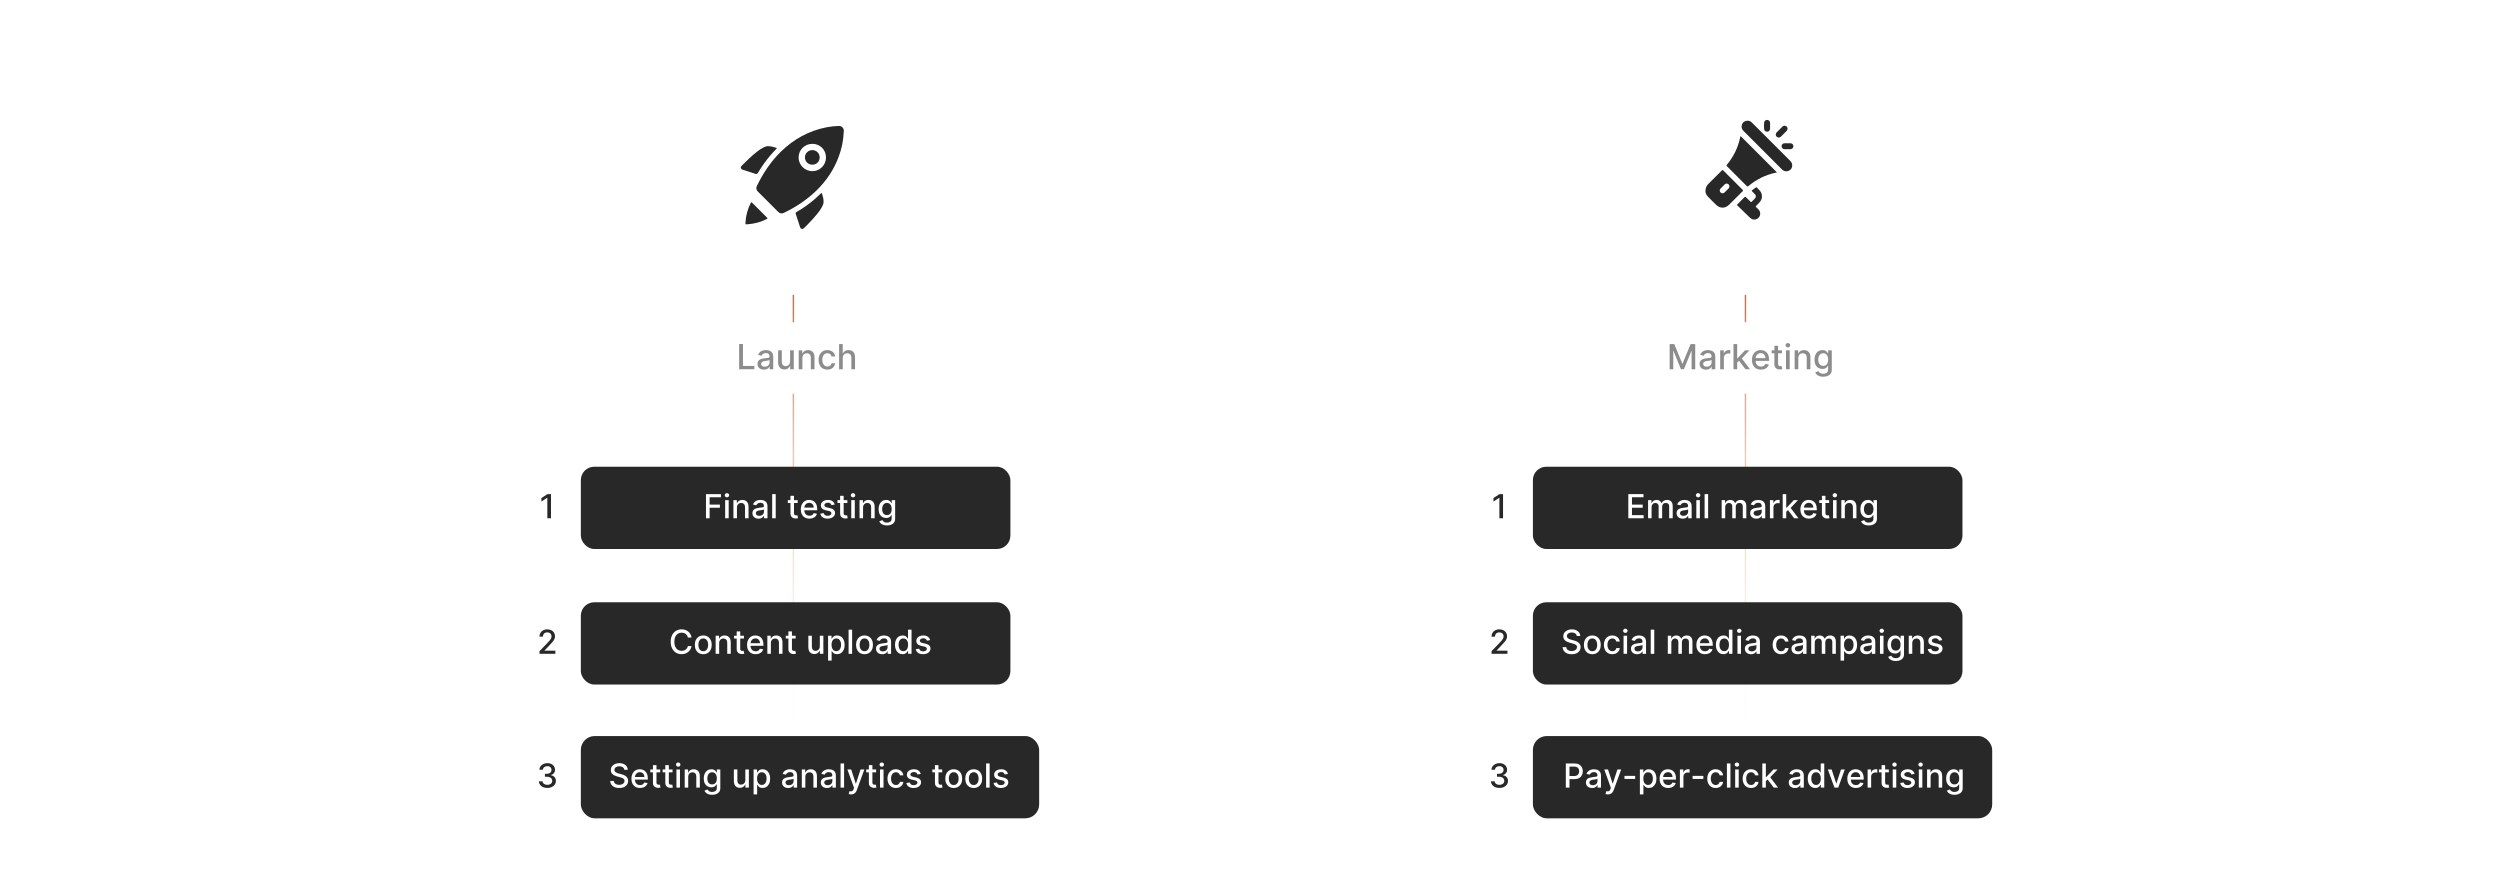 <?xml version="1.0" encoding="UTF-8"?><svg id="a" xmlns="http://www.w3.org/2000/svg" xmlns:xlink="http://www.w3.org/1999/xlink" viewBox="0 0 860 300"><defs><linearGradient id="b" x1="600.434" y1="253.201" x2="600.434" y2="101.377" gradientUnits="userSpaceOnUse"><stop offset="0" stop-color="#f26322" stop-opacity="0"/><stop offset=".196" stop-color="rgba(242,99,34,.176)" stop-opacity=".176"/><stop offset=".634" stop-color="rgba(242,99,34,.616)" stop-opacity=".616"/><stop offset="1" stop-color="#f26322"/></linearGradient><linearGradient id="c" x1="272.925" x2="272.925" xlink:href="#b"/><filter id="d" filterUnits="userSpaceOnUse"><feOffset dx="0" dy="0"/><feGaussianBlur result="e" stdDeviation="4.022"/><feFlood flood-color="#f26322" flood-opacity=".3"/><feComposite in2="e" operator="in"/><feComposite in="SourceGraphic"/></filter><filter id="f" filterUnits="userSpaceOnUse"><feOffset dx="0" dy="0"/><feGaussianBlur result="g" stdDeviation="4.022"/><feFlood flood-color="#f26322" flood-opacity=".3"/><feComposite in2="g" operator="in"/><feComposite in="SourceGraphic"/></filter><filter id="h" filterUnits="userSpaceOnUse"><feOffset dx="0" dy="0"/><feGaussianBlur result="i" stdDeviation="2.118"/><feFlood flood-color="#f26322" flood-opacity=".3"/><feComposite in2="i" operator="in"/><feComposite in="SourceGraphic"/></filter><filter id="j" filterUnits="userSpaceOnUse"><feOffset dx="0" dy="0"/><feGaussianBlur result="k" stdDeviation="2.118"/><feFlood flood-color="#f26322" flood-opacity=".3"/><feComposite in2="k" operator="in"/><feComposite in="SourceGraphic"/></filter><filter id="l" filterUnits="userSpaceOnUse"><feOffset dx="0" dy="0"/><feGaussianBlur result="m" stdDeviation="2.118"/><feFlood flood-color="#f26322" flood-opacity=".3"/><feComposite in2="m" operator="in"/><feComposite in="SourceGraphic"/></filter><filter id="n" filterUnits="userSpaceOnUse"><feOffset dx="0" dy="0"/><feGaussianBlur result="o" stdDeviation="6.242"/><feFlood flood-color="#969696" flood-opacity=".2"/><feComposite in2="o" operator="in"/><feComposite in="SourceGraphic"/></filter><filter id="p" filterUnits="userSpaceOnUse"><feOffset dx="0" dy="0"/><feGaussianBlur result="q" stdDeviation="6.242"/><feFlood flood-color="#969696" flood-opacity=".2"/><feComposite in2="q" operator="in"/><feComposite in="SourceGraphic"/></filter><filter id="r" filterUnits="userSpaceOnUse"><feOffset dx="0" dy="0"/><feGaussianBlur result="s" stdDeviation="3.42"/><feFlood flood-color="#f26322" flood-opacity=".3"/><feComposite in2="s" operator="in"/><feComposite in="SourceGraphic"/></filter><filter id="t" filterUnits="userSpaceOnUse"><feOffset dx="0" dy="0"/><feGaussianBlur result="u" stdDeviation="3.42"/><feFlood flood-color="#f26322" flood-opacity=".3"/><feComposite in2="u" operator="in"/><feComposite in="SourceGraphic"/></filter><filter id="v" filterUnits="userSpaceOnUse"><feOffset dx="0" dy="0"/><feGaussianBlur result="w" stdDeviation="3.532"/><feFlood flood-color="#f26322" flood-opacity=".3"/><feComposite in2="w" operator="in"/><feComposite in="SourceGraphic"/></filter><filter id="x" filterUnits="userSpaceOnUse"><feOffset dx="0" dy="0"/><feGaussianBlur result="y" stdDeviation="2.118"/><feFlood flood-color="#f26322" flood-opacity=".3"/><feComposite in2="y" operator="in"/><feComposite in="SourceGraphic"/></filter><filter id="z" filterUnits="userSpaceOnUse"><feOffset dx="0" dy="0"/><feGaussianBlur result="aa" stdDeviation="2.118"/><feFlood flood-color="#f26322" flood-opacity=".3"/><feComposite in2="aa" operator="in"/><feComposite in="SourceGraphic"/></filter><filter id="ab" filterUnits="userSpaceOnUse"><feOffset dx="0" dy="0"/><feGaussianBlur result="ac" stdDeviation="2.118"/><feFlood flood-color="#f26322" flood-opacity=".3"/><feComposite in2="ac" operator="in"/><feComposite in="SourceGraphic"/></filter><filter id="ad" filterUnits="userSpaceOnUse"><feOffset dx="0" dy="0"/><feGaussianBlur result="ae" stdDeviation="3.42"/><feFlood flood-color="#f26322" flood-opacity=".3"/><feComposite in2="ae" operator="in"/><feComposite in="SourceGraphic"/></filter><filter id="af" filterUnits="userSpaceOnUse"><feOffset dx="0" dy="0"/><feGaussianBlur result="ag" stdDeviation="3.42"/><feFlood flood-color="#f26322" flood-opacity=".3"/><feComposite in2="ag" operator="in"/><feComposite in="SourceGraphic"/></filter><filter id="ah" filterUnits="userSpaceOnUse"><feOffset dx="0" dy="0"/><feGaussianBlur result="ai" stdDeviation="3.536"/><feFlood flood-color="#f26322" flood-opacity=".3"/><feComposite in2="ai" operator="in"/><feComposite in="SourceGraphic"/></filter></defs><line x1="600.434" y1="101.377" x2="600.434" y2="253.201" fill="none" stroke="url(#b)" stroke-miterlimit="10" stroke-width=".5"/><line x1="272.925" y1="101.377" x2="272.925" y2="253.201" fill="none" stroke="url(#c)" stroke-miterlimit="10" stroke-width=".5"/><circle cx="272.925" cy="59.937" r="41.44" fill="#fff" filter="url(#d)" stroke-width="0"/><path d="M290.239,45.58c-.126,2.856-.724,5.616-1.71,8.295-1.653,4.494-4.269,8.36-7.689,11.686-3.27,3.181-7.04,5.646-11.132,7.635-.794.386-1.425.275-2.047-.346-2.307-2.301-4.61-4.605-6.912-6.911-.616-.617-.737-1.235-.361-2.009,2.119-4.372,4.772-8.376,8.262-11.781,4.395-4.289,9.566-7.15,15.618-8.35,1.432-.284,2.879-.444,4.338-.474.958-.02,1.704.747,1.668,1.707-.007.183-.024.367-.036.55ZM284.141,54.169c.004-2.634-2.025-4.679-4.657-4.692-2.637-.013-4.75,2.046-4.769,4.648-.019,2.594,2.124,4.754,4.724,4.762,2.591.008,4.698-2.107,4.703-4.717Z" fill="#282828" stroke-width="0"/><path d="M264.223,50.285c1.079.022,1.931.284,2.784.551.298.093.225.219.061.381-.776.766-1.502,1.579-2.208,2.409-1.552,1.826-2.907,3.791-4.128,5.85q-.302.51-.849.332c-1.448-.47-2.897-.936-4.344-1.411-.769-.252-.917-.865-.347-1.435,1.736-1.737,3.484-3.462,5.444-4.952.67-.509,1.364-.982,2.129-1.342.515-.242,1.048-.424,1.458-.383Z" fill="#282828" stroke-width="0"/><path d="M283.312,69.352c.036.698-.298,1.395-.688,2.071-.806,1.396-1.851,2.611-2.921,3.804-.982,1.095-2.013,2.144-3.059,3.178-.579.572-1.184.435-1.437-.335-.493-1.496-.967-2.997-1.468-4.49-.104-.309-.039-.467.241-.63,2.32-1.352,4.511-2.888,6.529-4.662.631-.554,1.237-1.138,1.839-1.722.228-.221.343-.235.443.098.252.843.515,1.682.522,2.69Z" fill="#282828" stroke-width="0"/><path d="M257.126,77.162c-.708.024-.726.023-.676-.716.155-2.303.714-4.5,1.781-6.557.213-.411.239-.413.574-.079,1.662,1.66,3.323,3.321,4.982,4.982.343.344.339.366-.101.595-2.057,1.07-4.262,1.593-6.559,1.775Z" fill="#282828" stroke-width="0"/><path d="M279.444,56.654c-1.428-0-2.546-1.098-2.55-2.501-.004-1.383,1.144-2.519,2.547-2.519,1.413-.001,2.524,1.107,2.526,2.519.002,1.436-1.073,2.502-2.523,2.502Z" fill="#282828" stroke-width="0"/><circle cx="601.801" cy="59.937" r="41.44" fill="#fff" filter="url(#f)" stroke-width="0"/><path d="M603.007,75.491c-.534-.152-.93-.509-1.314-.884-1.316-1.282-2.627-2.568-3.953-3.839-.226-.217-.216-.347 0-.557.782-.761,1.557-1.529,2.312-2.316.245-.255.395-.219.617.009.489.503,1.005.979,1.496,1.479.163.166.266.172.427.001.358-.381.741-.739,1.105-1.115.432-.447.43-1.011-.001-1.458-.325-.336-.654-.668-.991-.992-.149-.143-.151-.252.015-.375.429-.319.856-.64,1.281-.963.13-.099.237-.085.35.03.39.397.808.767,1.148,1.211.84,1.098.813,2.68-.09,3.741-.403.474-.856.906-1.301,1.342-.172.169-.203.279-.005.452.301.264.595.539.861.838,1.019,1.146.58,2.82-.865,3.337-.052.019-.104.039-.156.059h-.936Z" fill="#282828" stroke-width="0"/><path d="M598.8,46.849c.076.07.16.141.237.219,2.111,2.11,4.221,4.221,6.332,6.331,1.866,1.866,3.733,3.732,5.598,5.6.084.084.238.159.208.282-.038.154-.22.115-.344.14-3.513.716-6.604,2.299-9.356,4.57-.252.208-.39.217-.626-.021-2.243-2.261-4.497-4.512-6.756-6.758-.2-.199-.219-.326-.034-.549,2.315-2.797,3.866-5.965,4.58-9.533.021-.103.007-.227.161-.282Z" fill="#282828" stroke-width="0"/><path d="M586.676,65.704c.004-1.106.401-1.85,1.044-2.487,1.525-1.513,3.05-3.025,4.564-4.55.22-.221.346-.211.558.003,2.189,2.203,4.385,4.399,6.588,6.587.22.218.216.344-.002.559-1.543,1.526-3.071,3.068-4.609,4.599-1.306,1.3-3.04,1.369-4.388.122-1.004-.929-1.953-1.919-2.908-2.899-.566-.581-.853-1.294-.847-1.934ZM594.915,64.169c-.003-.455-.182-.745-.533-.915-.381-.185-.754-.124-1.054.156-.511.478-1.012.97-1.483,1.486-.367.403-.329.977.033,1.327.385.372.965.37,1.38-.028.465-.446.914-.909,1.37-1.365.198-.199.301-.437.287-.661Z" fill="#282828" stroke-width="0"/><path d="M601.148,41.519c.485.001.919.147,1.292.461.128.107.252.22.369.338,4.306,4.305,8.611,8.612,12.919,12.915.484.483.835,1.016.797,1.73-.044.83-.44,1.442-1.196,1.785-.757.344-1.475.233-2.13-.279-.087-.068-.164-.15-.243-.229-4.385-4.384-8.768-8.77-13.156-13.151-.616-.615-.846-1.323-.593-2.16.258-.853,1.041-1.41,1.94-1.411Z" fill="#282828" stroke-width="0"/><path d="M614.919,44.153c.011.409-.097.66-.301.866-.658.664-1.314,1.33-1.984,1.982-.442.431-1.088.418-1.495-.004-.389-.403-.374-1.04.049-1.47.648-.658,1.302-1.31,1.959-1.959.324-.32.715-.403,1.137-.234.413.165.613.494.634.82Z" fill="#282828" stroke-width="0"/><path d="M608.907,43.313c0,.333.009.667-.002.999-.018.538-.422.959-.937.993-.553.037-1.032-.302-1.099-.847-.096-.783-.096-1.575,0-2.358.067-.545.545-.882,1.1-.846.515.034.919.455.936.993.011.355.002.711.002,1.066Z" fill="#282828" stroke-width="0"/><path d="M614.883,51.322c-.334 0-.668.007-1.002-.001-.585-.014-1.016-.449-1.018-1.019-.003-.57.426-1.018,1.008-1.027.679-.011,1.359-.01,2.038-0.0.584.008,1.016.449,1.018,1.018.002.571-.427,1.013-1.008,1.028-.345.009-.69.002-1.036.002Z" fill="#282828" stroke-width="0"/><rect x="174.683" y="160.548" width="56.674" height="28.301" rx="2.863" ry="2.863" fill="#fff" filter="url(#h)" stroke-width="0"/><path d="M189.539,169.974v8.312h-1.258v-7.053h-.049l-1.989,1.298v-1.201l2.074-1.355h1.222Z" fill="#282828" stroke-width="0"/><rect x="174.683" y="207.179" width="56.674" height="28.301" rx="2.863" ry="2.863" fill="#fff" filter="url(#j)" stroke-width="0"/><path d="M185.582,224.917v-.909l2.812-2.914c.3-.316.548-.594.745-.833.196-.24.343-.468.44-.685.097-.216.146-.446.146-.69,0-.276-.065-.515-.195-.717-.13-.201-.307-.356-.532-.466-.225-.11-.477-.165-.759-.165-.298,0-.557.061-.779.183-.222.122-.392.294-.511.516s-.179.481-.179.779h-1.197c0-.506.116-.948.349-1.327.233-.379.552-.673.958-.883s.867-.315,1.384-.315c.522,0,.983.103,1.382.31s.711.488.935.844c.224.356.336.757.336,1.203,0,.309-.057.61-.172.905-.115.295-.315.623-.599.984-.284.361-.679.799-1.185,1.312l-1.651,1.728v.061h3.742v1.075h-5.471Z" fill="#282828" stroke-width="0"/><rect x="174.683" y="253.201" width="56.674" height="28.301" rx="2.863" ry="2.863" fill="#fff" filter="url(#l)" stroke-width="0"/><path d="M188.299,271.053c-.557,0-1.054-.096-1.491-.288-.437-.191-.782-.459-1.035-.801-.253-.343-.389-.739-.408-1.191h1.274c.016.246.099.459.249.639.15.181.347.319.59.416.244.098.514.146.811.146.328,0,.618-.057.871-.171.253-.113.451-.273.595-.477.143-.204.215-.44.215-.708,0-.278-.071-.524-.213-.736-.142-.213-.349-.38-.621-.501-.272-.122-.6-.183-.984-.183h-.702v-1.023h.702c.309,0,.58-.055.814-.166s.417-.266.55-.465c.133-.198.199-.432.199-.7,0-.257-.058-.48-.173-.671-.115-.191-.277-.341-.487-.449-.209-.107-.457-.162-.741-.162-.271,0-.522.05-.757.148-.234.099-.424.239-.57.422-.146.183-.225.401-.235.655h-1.213c.013-.449.146-.844.399-1.185s.588-.607,1.004-.8.879-.288,1.388-.288c.533,0,.993.103,1.382.31.388.207.689.482.901.826.212.343.317.72.315,1.128.002.465-.127.86-.388,1.185-.261.325-.608.543-1.041.653v.065c.552.084.98.303,1.285.657.304.354.455.794.452,1.319.003.457-.123.867-.379,1.23-.255.362-.604.647-1.045.854-.441.207-.945.31-1.514.31Z" fill="#282828" stroke-width="0"/><rect x="230.474" y="110.867" width="84.902" height="24.55" rx="2.675" ry="2.675" fill="#fff" filter="url(#n)" stroke-width="0"/><path d="M254.267,127.017v-8.668h1.308v7.542h3.928v1.126h-5.236Z" fill="#8c8c8c" stroke-width="0"/><path d="M262.783,127.161c-.412,0-.785-.076-1.117-.231-.333-.153-.596-.377-.79-.671-.193-.293-.29-.653-.29-1.079,0-.367.071-.669.212-.906.141-.236.332-.424.571-.562s.508-.242.804-.314c.296-.07.598-.124.906-.16.389-.046.706-.083.948-.112.243-.03.419-.078.529-.146.11-.067.165-.178.165-.33v-.029c0-.37-.103-.656-.311-.859s-.516-.305-.925-.305c-.426,0-.761.094-1.005.281s-.413.396-.506.624l-1.189-.271c.141-.396.348-.715.62-.959.272-.244.586-.422.941-.533s.73-.167,1.122-.167c.26,0,.536.03.828.091s.566.172.821.332c.255.161.465.391.628.689s.246.684.246,1.157v4.317h-1.236v-.889h-.051c-.082.163-.205.324-.369.482-.164.158-.373.289-.63.394s-.565.156-.923.156ZM263.059,126.145c.35,0,.649-.069.899-.207.249-.139.44-.319.571-.544s.197-.465.197-.722v-.838c-.045.045-.132.087-.26.125s-.274.07-.438.097c-.164.027-.323.051-.478.072s-.285.039-.389.053c-.246.031-.469.083-.671.156-.202.074-.363.179-.483.315-.12.138-.18.318-.18.544,0,.314.116.55.347.709.231.16.526.239.885.239Z" fill="#8c8c8c" stroke-width="0"/><path d="M271.795,124.321v-3.805h1.27v6.501h-1.244v-1.126h-.068c-.149.348-.389.636-.717.865-.329.231-.737.346-1.226.346-.417,0-.787-.093-1.107-.277s-.571-.459-.753-.823c-.182-.364-.273-.815-.273-1.351v-4.135h1.266v3.982c0,.443.123.796.368,1.059.246.262.565.394.957.394.237,0,.474-.06.709-.178.236-.119.432-.298.588-.538.157-.239.233-.544.231-.914Z" fill="#8c8c8c" stroke-width="0"/><path d="M276.027,123.157v3.86h-1.266v-6.501h1.215v1.058h.081c.149-.344.384-.62.705-.829s.725-.314,1.213-.314c.443,0,.831.093,1.164.277.333.185.591.459.775.823.183.364.275.815.275,1.35v4.136h-1.266v-3.982c0-.472-.123-.841-.368-1.107s-.583-.399-1.012-.399c-.293,0-.554.064-.781.19s-.406.312-.538.557c-.131.243-.197.538-.197.882Z" fill="#8c8c8c" stroke-width="0"/><path d="M284.619,127.148c-.629,0-1.17-.143-1.623-.43-.453-.286-.8-.682-1.043-1.187s-.364-1.084-.364-1.735c0-.66.124-1.244.373-1.751.248-.506.598-.901,1.05-1.187.451-.285.983-.428,1.596-.428.494,0,.934.091,1.32.273.387.182.699.436.938.764.239.327.38.71.426,1.147h-1.232c-.068-.305-.222-.566-.463-.787-.241-.22-.564-.33-.967-.33-.352,0-.661.093-.925.277s-.469.447-.616.787c-.147.34-.22.741-.22,1.204,0,.475.072.884.216,1.228.144.345.348.611.612.8.264.19.575.284.933.284.24,0,.458-.045.654-.134.196-.089.361-.216.496-.383.134-.166.228-.367.281-.601h1.232c-.045.42-.182.795-.411,1.125-.229.331-.534.59-.916.779s-.83.283-1.344.283Z" fill="#8c8c8c" stroke-width="0"/><path d="M289.914,123.157v3.86h-1.266v-8.668h1.249v3.225h.08c.152-.35.385-.628.699-.834.313-.205.722-.309,1.227-.309.446,0,.836.092,1.17.275s.594.456.779.818c.185.363.277.815.277,1.356v4.136h-1.266v-3.982c0-.477-.123-.848-.368-1.111s-.587-.396-1.024-.396c-.299,0-.566.064-.802.19-.236.127-.421.312-.555.557-.134.243-.201.538-.201.882Z" fill="#8c8c8c" stroke-width="0"/><rect x="560.104" y="110.867" width="84.902" height="24.55" rx="2.675" ry="2.675" fill="#fff" filter="url(#p)" stroke-width="0"/><path d="M574.361,118.349h1.587l2.76,6.738h.102l2.76-6.738h1.587v8.668h-1.244v-6.272h-.08l-2.557,6.26h-1.033l-2.556-6.265h-.081v6.277h-1.244v-8.668Z" fill="#8c8c8c" stroke-width="0"/><path d="M586.852,127.161c-.412,0-.784-.076-1.117-.231-.333-.153-.596-.377-.789-.671-.193-.293-.29-.653-.29-1.079,0-.367.07-.669.212-.906.141-.236.331-.424.571-.562.239-.139.508-.242.804-.314.297-.07.599-.124.906-.16.389-.046.705-.083.948-.112.242-.03.419-.078.528-.146.11-.067.165-.178.165-.33v-.029c0-.37-.103-.656-.31-.859-.208-.203-.516-.305-.925-.305-.427,0-.762.094-1.006.281s-.412.396-.506.624l-1.188-.271c.141-.396.348-.715.62-.959.272-.244.586-.422.941-.533s.73-.167,1.121-.167c.26,0,.536.03.828.091s.565.172.821.332c.255.161.465.391.628.689.164.298.246.684.246,1.157v4.317h-1.236v-.889h-.051c-.082.163-.204.324-.368.482s-.374.289-.631.394-.565.156-.923.156ZM587.127,126.145c.35,0,.649-.069.899-.207.25-.139.44-.319.571-.544.132-.225.197-.465.197-.722v-.838c-.046.045-.132.087-.261.125-.128.038-.274.07-.438.097-.164.027-.323.051-.478.072s-.285.039-.39.053c-.245.031-.469.083-.671.156-.202.074-.362.179-.482.315-.12.138-.18.318-.18.544,0,.314.115.55.347.709.231.16.526.239.885.239Z" fill="#8c8c8c" stroke-width="0"/><path d="M591.744,127.017v-6.501h1.224v1.032h.067c.119-.35.328-.625.629-.827s.642-.303,1.022-.303c.079,0,.173.003.281.009.108.005.194.013.256.021v1.211c-.051-.015-.141-.03-.271-.049s-.26-.027-.39-.027c-.299,0-.565.062-.798.189-.232.125-.417.299-.553.52-.135.222-.203.474-.203.756v3.97h-1.266Z" fill="#8c8c8c" stroke-width="0"/><path d="M596.324,127.017v-8.668h1.266v8.668h-1.266ZM597.488,124.812l-.009-1.545h.221l2.59-2.751h1.516l-2.955,3.132h-.198l-1.164,1.164ZM600.43,127.017l-2.328-3.09.872-.885,3.01,3.975h-1.554Z" fill="#8c8c8c" stroke-width="0"/><path d="M605.759,127.148c-.641,0-1.191-.138-1.653-.412-.461-.275-.816-.663-1.066-1.164s-.375-1.089-.375-1.763c0-.666.125-1.253.375-1.761s.6-.904,1.05-1.19.977-.428,1.581-.428c.366,0,.722.06,1.066.182.344.122.653.312.927.571.273.26.489.597.647,1.01.158.414.237.915.237,1.505v.448h-5.168v-.947h3.928c0-.333-.067-.629-.203-.887-.136-.259-.325-.463-.569-.612s-.53-.224-.857-.224c-.355,0-.665.086-.929.26s-.467.399-.609.678c-.143.277-.214.579-.214.903v.74c0,.435.077.805.231,1.109.154.305.369.537.645.696s.6.239.97.239c.239,0,.458-.035.655-.103.198-.069.369-.173.513-.311.144-.138.254-.309.33-.512l1.198.216c-.097.352-.268.661-.515.925s-.556.468-.927.613-.794.218-1.268.218Z" fill="#8c8c8c" stroke-width="0"/><path d="M612.992,120.516v1.016h-3.551v-1.016h3.551ZM610.394,118.959h1.266v6.149c0,.246.036.43.109.553.074.123.169.206.286.25.117.043.245.065.383.065.102,0,.19-.007.267-.021.076-.014.136-.025.178-.034l.229,1.046c-.073.028-.178.058-.312.087-.136.029-.305.046-.508.049-.333.005-.644-.054-.932-.178s-.52-.316-.698-.576-.267-.585-.267-.978v-6.412Z" fill="#8c8c8c" stroke-width="0"/><path d="M615.027,119.512c-.22,0-.408-.073-.565-.222-.157-.148-.235-.325-.235-.531,0-.209.078-.388.235-.535.156-.148.345-.223.565-.223.221,0,.409.074.565.223.156.147.235.325.235.531,0,.209-.079.387-.235.535s-.345.222-.565.222ZM614.389,127.017v-6.501h1.266v6.501h-1.266Z" fill="#8c8c8c" stroke-width="0"/><path d="M618.621,123.157v3.86h-1.266v-6.501h1.215v1.058h.081c.149-.344.384-.62.704-.829s.725-.314,1.213-.314c.443,0,.831.093,1.164.277s.591.459.774.823.275.815.275,1.35v4.136h-1.266v-3.982c0-.472-.123-.841-.368-1.107-.246-.267-.583-.399-1.012-.399-.294,0-.554.064-.781.19-.227.127-.406.312-.537.557-.131.243-.197.538-.197.882Z" fill="#8c8c8c" stroke-width="0"/><path d="M627.201,129.59c-.517,0-.961-.067-1.331-.203-.371-.136-.674-.315-.908-.537-.234-.224-.409-.468-.525-.732l1.088-.449c.076.125.179.257.308.397.128.14.303.259.524.357s.507.148.857.148c.479,0,.876-.117,1.19-.35.312-.232.47-.604.47-1.111v-1.278h-.081c-.076.139-.185.292-.328.462-.143.169-.338.315-.586.44-.248.124-.571.185-.969.185-.514,0-.976-.12-1.387-.361-.41-.241-.735-.599-.974-1.071s-.357-1.055-.357-1.746.118-1.283.353-1.777.56-.873.972-1.137c.411-.264.879-.396,1.4-.396.403,0,.73.067.978.201.249.134.442.29.582.468s.248.334.324.47h.093v-1.054h1.24v6.644c0,.559-.13,1.018-.39,1.376-.259.358-.609.624-1.052.796-.441.172-.939.258-1.491.258ZM627.188,125.87c.363,0,.672-.085.925-.256.252-.171.444-.416.575-.736s.197-.705.197-1.153c0-.438-.065-.822-.195-1.155s-.32-.594-.571-.781-.561-.281-.931-.281c-.381,0-.699.098-.953.294s-.444.462-.573.798c-.128.336-.192.711-.192,1.126,0,.426.065.8.194,1.122.13.321.322.572.578.753.255.181.57.271.946.271Z" fill="#8c8c8c" stroke-width="0"/><rect x="199.805" y="160.548" width="147.772" height="28.301" rx="4.622" ry="4.622" fill="#282828" filter="url(#r)" stroke-width="0"/><path d="M242.856,178.285v-8.312h5.154v1.08h-3.9v2.532h3.531v1.075h-3.531v3.624h-1.254Z" fill="#fff" stroke-width="0"/><path d="M250.067,171.09c-.211,0-.392-.071-.542-.213-.15-.142-.225-.311-.225-.509,0-.2.075-.372.225-.514.15-.143.331-.213.542-.213.211,0,.392.07.541.213.15.142.225.311.225.509,0,.2-.075.372-.225.514-.15.142-.331.213-.541.213ZM249.454,178.285v-6.233h1.213v6.233h-1.213Z" fill="#fff" stroke-width="0"/><path d="M253.512,174.584v3.701h-1.213v-6.233h1.165v1.015h.077c.143-.33.369-.595.676-.796.307-.2.694-.3,1.163-.3.424,0,.796.089,1.116.266.319.178.567.44.743.789.176.35.264.781.264,1.295v3.965h-1.213v-3.818c0-.452-.118-.806-.353-1.062s-.559-.384-.97-.384c-.281,0-.531.061-.749.183-.218.122-.39.3-.516.534-.126.233-.189.516-.189.846Z" fill="#fff" stroke-width="0"/><path d="M260.938,178.423c-.395,0-.752-.073-1.072-.221-.319-.147-.571-.362-.757-.644-.185-.281-.278-.626-.278-1.035,0-.352.068-.641.203-.868s.318-.407.548-.539c.23-.133.487-.233.771-.301s.573-.119.868-.154c.373-.043.676-.079.909-.107s.402-.075.507-.14c.105-.065.158-.171.158-.317v-.028c0-.354-.1-.629-.298-.823-.199-.195-.494-.292-.887-.292-.408,0-.73.09-.964.27-.234.18-.396.379-.485.599l-1.14-.26c.135-.379.334-.685.594-.919.261-.234.562-.404.903-.512.341-.106.699-.16,1.075-.16.249,0,.513.029.793.087.28.059.542.165.787.319.245.153.446.374.603.659.157.285.235.655.235,1.109v4.14h-1.185v-.853h-.049c-.079.157-.196.311-.353.463-.157.151-.358.277-.605.378-.246.1-.541.149-.884.149ZM261.202,177.449c.335,0,.623-.066.862-.199.239-.132.422-.306.548-.521.126-.215.189-.445.189-.691v-.804c-.043.043-.127.083-.249.12-.123.036-.263.067-.42.093-.157.026-.31.049-.459.069s-.273.037-.373.051c-.235.029-.45.08-.643.15s-.348.171-.462.302c-.115.132-.173.306-.173.521,0,.301.111.527.333.68.222.153.504.23.848.23Z" fill="#fff" stroke-width="0"/><path d="M266.843,169.974v8.312h-1.213v-8.312h1.213Z" fill="#fff" stroke-width="0"/><path d="M274.412,172.052v.974h-3.405v-.974h3.405ZM271.92,170.559h1.213v5.896c0,.235.035.412.105.529.07.118.162.197.274.239s.234.064.367.064c.097,0,.183-.007.255-.021.073-.014.13-.024.171-.032l.219,1.002c-.07.027-.17.055-.3.083s-.292.044-.487.047c-.319.006-.617-.052-.893-.17-.276-.119-.499-.304-.67-.553-.17-.248-.255-.56-.255-.938v-6.147Z" fill="#fff" stroke-width="0"/><path d="M278.437,178.411c-.614,0-1.142-.132-1.585-.396s-.783-.636-1.022-1.116c-.24-.48-.359-1.044-.359-1.69,0-.639.12-1.201.359-1.688.239-.486.575-.866,1.006-1.14.431-.273.936-.41,1.516-.41.352,0,.692.059,1.022.175s.626.299.889.548c.263.249.47.571.621.968s.228.877.228,1.442v.431h-4.955v-.909h3.766c0-.319-.065-.603-.195-.851-.13-.247-.311-.443-.545-.586-.234-.144-.508-.216-.822-.216-.341,0-.638.084-.891.25s-.448.383-.585.649c-.136.267-.205.555-.205.866v.71c0,.417.074.771.221,1.063s.353.515.619.668c.265.152.575.229.929.229.23,0,.44-.032.629-.099.189-.066.353-.166.491-.299.138-.133.244-.296.317-.491l1.148.207c-.092.339-.256.634-.493.887s-.533.449-.889.589c-.356.139-.761.209-1.216.209Z" fill="#fff" stroke-width="0"/><path d="M287.134,173.573l-1.1.195c-.046-.141-.118-.274-.217-.402-.099-.127-.232-.231-.4-.312-.168-.081-.377-.121-.629-.121-.344,0-.63.076-.86.23-.23.152-.345.35-.345.59,0,.209.077.376.231.504.154.127.403.231.747.312l.99.227c.574.133,1.001.337,1.283.613.281.275.422.634.422,1.075,0,.373-.107.705-.323.996-.215.291-.514.519-.897.684s-.826.248-1.329.248c-.698,0-1.268-.149-1.708-.448-.441-.299-.712-.725-.812-1.276l1.173-.179c.073.306.223.536.451.691.227.156.523.233.889.233.398,0,.715-.083.954-.249.238-.167.357-.37.357-.611,0-.194-.072-.358-.217-.49-.145-.133-.366-.233-.664-.301l-1.055-.231c-.582-.133-1.011-.344-1.289-.633-.277-.29-.416-.656-.416-1.1,0-.368.103-.69.309-.966.206-.276.49-.492.852-.647.363-.155.778-.233,1.246-.233.674,0,1.204.145,1.591.436.387.291.643.68.767,1.166Z" fill="#fff" stroke-width="0"/><path d="M291.496,172.052v.974h-3.405v-.974h3.405ZM289.004,170.559h1.213v5.896c0,.235.035.412.105.529.07.118.162.197.274.239s.234.064.367.064c.097,0,.183-.007.255-.021.073-.014.13-.024.171-.032l.219,1.002c-.07.027-.17.055-.3.083s-.292.044-.487.047c-.319.006-.617-.052-.893-.17-.276-.119-.499-.304-.67-.553-.17-.248-.255-.56-.255-.938v-6.147Z" fill="#fff" stroke-width="0"/><path d="M293.448,171.09c-.211,0-.392-.071-.542-.213-.15-.142-.225-.311-.225-.509,0-.2.075-.372.225-.514.15-.143.331-.213.542-.213.211,0,.392.07.541.213.15.142.225.311.225.509,0,.2-.075.372-.225.514-.15.142-.331.213-.541.213ZM292.835,178.285v-6.233h1.213v6.233h-1.213Z" fill="#fff" stroke-width="0"/><path d="M296.894,174.584v3.701h-1.213v-6.233h1.165v1.015h.077c.143-.33.369-.595.676-.796.307-.2.694-.3,1.163-.3.424,0,.796.089,1.116.266.319.178.567.44.743.789.176.35.264.781.264,1.295v3.965h-1.213v-3.818c0-.452-.118-.806-.353-1.062s-.559-.384-.97-.384c-.281,0-.531.061-.749.183-.218.122-.39.3-.516.534-.126.233-.189.516-.189.846Z" fill="#fff" stroke-width="0"/><path d="M305.119,180.753c-.495,0-.92-.065-1.276-.195s-.646-.302-.871-.516-.392-.447-.503-.702l1.043-.43c.073.119.171.245.294.379.123.135.291.249.503.344s.486.142.822.142c.46,0,.84-.111,1.14-.335.3-.223.451-.578.451-1.065v-1.226h-.077c-.073.133-.178.28-.315.442-.137.163-.324.304-.562.423-.238.119-.548.178-.93.178-.492,0-.935-.115-1.329-.347-.394-.231-.705-.573-.934-1.026s-.343-1.012-.343-1.674c0-.663.113-1.231.339-1.705.226-.474.536-.836.931-1.089.395-.254.843-.38,1.343-.38.387,0,.699.065.938.192.238.129.424.278.558.449.134.17.237.32.31.45h.089v-1.011h1.189v6.371c0,.536-.124.976-.373,1.319s-.585.598-1.008.763c-.424.165-.9.248-1.431.248ZM305.107,177.185c.349,0,.644-.082.887-.246.242-.163.426-.398.552-.706.126-.307.189-.676.189-1.105,0-.419-.062-.789-.187-1.107-.124-.319-.307-.569-.548-.749s-.538-.271-.893-.271c-.365,0-.669.095-.913.282-.244.189-.427.443-.55.766-.123.321-.185.682-.185,1.079,0,.408.062.767.186,1.075s.309.55.554.723c.245.173.547.26.907.26Z" fill="#fff" stroke-width="0"/><rect x="199.805" y="207.179" width="147.772" height="28.301" rx="4.622" ry="4.622" fill="#282828" filter="url(#t)" stroke-width="0"/><path d="M237.894,219.309h-1.266c-.049-.271-.139-.509-.272-.714-.132-.206-.295-.381-.487-.523-.192-.144-.407-.252-.643-.325-.237-.073-.488-.109-.753-.109-.479,0-.907.12-1.285.361-.377.24-.675.594-.893,1.059-.218.466-.327,1.034-.327,1.705,0,.676.109,1.247.327,1.712.218.466.516.817.895,1.056.378.238.805.356,1.278.356.262,0,.512-.035.749-.107.237-.071.451-.178.643-.318.192-.141.355-.312.489-.518.134-.204.227-.439.278-.704l1.266.004c-.067.409-.198.784-.392,1.127-.193.342-.441.637-.743.885-.302.247-.646.439-1.033.574-.387.135-.809.202-1.266.202-.72,0-1.361-.171-1.923-.513-.563-.343-1.006-.833-1.329-1.472-.324-.638-.485-1.399-.485-2.284,0-.888.163-1.65.487-2.287s.768-1.127,1.331-1.469c.562-.343,1.203-.514,1.919-.514.441,0,.853.062,1.236.189s.727.31,1.033.552c.306.242.559.537.759.885s.335.745.406,1.191Z" fill="#fff" stroke-width="0"/><path d="M241.924,225.043c-.585,0-1.094-.134-1.53-.402-.436-.268-.774-.643-1.015-1.124s-.361-1.044-.361-1.688c0-.646.121-1.212.361-1.696s.579-.86,1.015-1.129c.435-.268.945-.401,1.53-.401s1.094.134,1.53.401c.435.269.774.644,1.015,1.129s.361,1.05.361,1.696c0,.644-.121,1.206-.361,1.688s-.579.856-1.015,1.124c-.435.269-.945.402-1.53.402ZM241.928,224.024c.379,0,.692-.101.941-.301s.434-.467.554-.799c.12-.333.181-.699.181-1.101,0-.398-.06-.763-.181-1.098-.121-.334-.305-.603-.554-.805-.249-.203-.562-.305-.941-.305-.381,0-.697.102-.948.305-.25.202-.435.471-.556.805-.121.335-.181.7-.181,1.098,0,.401.06.768.181,1.101.12.332.306.599.556.799.251.2.566.301.948.301Z" fill="#fff" stroke-width="0"/><path d="M247.394,221.216v3.701h-1.213v-6.233h1.165v1.015h.077c.143-.33.369-.595.676-.796.307-.2.694-.3,1.163-.3.424,0,.796.089,1.116.266.319.178.567.44.743.789.176.35.264.781.264,1.295v3.965h-1.213v-3.818c0-.452-.118-.806-.353-1.062s-.559-.384-.97-.384c-.281,0-.531.061-.749.183-.218.122-.39.3-.516.534-.126.233-.189.516-.189.846Z" fill="#fff" stroke-width="0"/><path d="M255.917,218.684v.974h-3.405v-.974h3.405ZM253.425,217.19h1.213v5.896c0,.235.035.412.105.529.07.118.162.197.274.239s.234.064.367.064c.097,0,.183-.007.255-.021.073-.014.13-.024.171-.032l.219,1.002c-.07.027-.17.055-.3.083s-.292.044-.487.047c-.319.006-.617-.052-.893-.17-.276-.119-.499-.304-.67-.553-.17-.248-.255-.56-.255-.938v-6.147Z" fill="#fff" stroke-width="0"/><path d="M259.942,225.043c-.614,0-1.142-.132-1.585-.396s-.783-.636-1.022-1.116c-.24-.48-.359-1.044-.359-1.69,0-.639.12-1.201.359-1.688.239-.486.575-.866,1.006-1.14.431-.273.936-.41,1.516-.41.352,0,.692.059,1.022.175s.626.299.889.548c.263.249.47.571.621.968s.228.877.228,1.442v.431h-4.955v-.909h3.766c0-.319-.065-.603-.195-.851-.13-.247-.311-.443-.545-.586-.234-.144-.508-.216-.822-.216-.341,0-.638.084-.891.25s-.448.383-.585.649c-.136.267-.205.555-.205.866v.71c0,.417.074.771.221,1.063s.353.515.619.668c.265.152.575.229.929.229.23,0,.44-.032.629-.099.189-.066.353-.166.491-.299.138-.133.244-.296.317-.491l1.148.207c-.092.339-.256.634-.493.887s-.533.449-.889.589c-.356.139-.761.209-1.216.209Z" fill="#fff" stroke-width="0"/><path d="M265.182,221.216v3.701h-1.213v-6.233h1.165v1.015h.077c.143-.33.369-.595.676-.796.307-.2.694-.3,1.163-.3.424,0,.796.089,1.116.266.319.178.567.44.743.789.176.35.264.781.264,1.295v3.965h-1.213v-3.818c0-.452-.118-.806-.353-1.062s-.559-.384-.97-.384c-.281,0-.531.061-.749.183-.218.122-.39.3-.516.534-.126.233-.189.516-.189.846Z" fill="#fff" stroke-width="0"/><path d="M273.704,218.684v.974h-3.405v-.974h3.405ZM271.212,217.19h1.213v5.896c0,.235.035.412.105.529.07.118.162.197.274.239s.234.064.367.064c.097,0,.183-.007.255-.021.073-.014.13-.024.171-.032l.219,1.002c-.07.027-.17.055-.3.083s-.292.044-.487.047c-.319.006-.617-.052-.893-.17-.276-.119-.499-.304-.67-.553-.17-.248-.255-.56-.255-.938v-6.147Z" fill="#fff" stroke-width="0"/><path d="M282.018,222.332v-3.648h1.218v6.233h-1.193v-1.079h-.065c-.144.332-.373.609-.688.829-.315.221-.707.331-1.175.331-.4,0-.754-.089-1.061-.266s-.548-.44-.722-.789c-.175-.35-.262-.781-.262-1.295v-3.965h1.213v3.818c0,.425.118.764.353,1.015.235.252.541.378.917.378.227,0,.454-.057.68-.171.226-.113.414-.285.564-.515.15-.231.224-.522.221-.877Z" fill="#fff" stroke-width="0"/><path d="M284.863,227.255v-8.571h1.185v1.011h.102c.07-.13.172-.28.304-.45.133-.171.317-.32.552-.449.235-.128.546-.192.933-.192.503,0,.953.127,1.348.382.395.254.705.62.931,1.1.226.478.339,1.055.339,1.728s-.112,1.251-.337,1.73c-.225.48-.533.85-.925,1.108-.392.258-.84.388-1.343.388-.379,0-.688-.064-.927-.191-.239-.127-.427-.275-.562-.446-.135-.17-.239-.321-.312-.454h-.073v3.308h-1.213ZM286.052,221.801c0,.438.064.822.19,1.152.127.33.311.588.552.772.241.185.536.278.884.278.363,0,.665-.097.909-.29s.428-.457.554-.789c.126-.333.189-.708.189-1.124,0-.412-.061-.781-.185-1.108s-.307-.586-.552-.775c-.245-.19-.55-.284-.915-.284-.352,0-.648.091-.891.273s-.425.435-.55.759-.186.703-.186,1.137Z" fill="#fff" stroke-width="0"/><path d="M293.129,216.606v8.312h-1.213v-8.312h1.213Z" fill="#fff" stroke-width="0"/><path d="M297.386,225.043c-.585,0-1.094-.134-1.53-.402-.436-.268-.774-.643-1.015-1.124s-.361-1.044-.361-1.688c0-.646.121-1.212.361-1.696s.579-.86,1.015-1.129c.435-.268.945-.401,1.53-.401s1.094.134,1.53.401c.435.269.774.644,1.015,1.129s.361,1.05.361,1.696c0,.644-.121,1.206-.361,1.688s-.579.856-1.015,1.124c-.435.269-.945.402-1.53.402ZM297.39,224.024c.379,0,.692-.101.941-.301s.434-.467.554-.799c.12-.333.181-.699.181-1.101,0-.398-.06-.763-.181-1.098-.121-.334-.305-.603-.554-.805-.249-.203-.562-.305-.941-.305-.381,0-.697.102-.948.305-.25.202-.435.471-.556.805-.121.335-.181.7-.181,1.098,0,.401.06.768.181,1.101.12.332.306.599.556.799.251.2.566.301.948.301Z" fill="#fff" stroke-width="0"/><path d="M303.457,225.055c-.395,0-.752-.073-1.072-.221-.319-.147-.571-.362-.757-.644-.185-.281-.278-.626-.278-1.035,0-.352.068-.641.203-.868s.318-.407.548-.539c.23-.133.487-.233.771-.301s.573-.119.868-.154c.373-.043.676-.079.909-.107s.402-.075.507-.14c.105-.065.158-.171.158-.317v-.028c0-.354-.1-.629-.298-.823-.199-.195-.494-.292-.887-.292-.408,0-.73.09-.964.27-.234.18-.396.379-.485.599l-1.14-.26c.135-.379.334-.685.594-.919.261-.234.562-.404.903-.512.341-.106.699-.16,1.075-.16.249,0,.513.029.793.087.28.059.542.165.787.319.245.153.446.374.603.659.157.285.235.655.235,1.109v4.14h-1.185v-.853h-.049c-.079.157-.196.311-.353.463-.157.151-.358.277-.605.378-.246.1-.541.149-.884.149ZM303.721,224.081c.335,0,.623-.066.862-.199.239-.132.422-.306.548-.521.126-.215.189-.445.189-.691v-.804c-.043.043-.127.083-.249.12-.123.036-.263.067-.42.093-.157.026-.31.049-.459.069s-.273.037-.373.051c-.235.029-.45.08-.643.15s-.348.171-.462.302c-.115.132-.173.306-.173.521,0,.301.111.527.333.68.222.153.504.23.848.23Z" fill="#fff" stroke-width="0"/><path d="M310.481,225.039c-.503,0-.952-.13-1.345-.388-.394-.259-.702-.628-.925-1.108-.223-.479-.335-1.057-.335-1.73s.113-1.25.339-1.728c.226-.479.536-.846.931-1.1.395-.255.843-.382,1.343-.382.387,0,.699.065.935.192.237.129.42.278.552.449.131.17.233.32.307.45h.073v-3.089h1.213v8.312h-1.185v-.97h-.101c-.073.133-.178.284-.315.454-.136.171-.324.319-.562.446-.238.128-.546.191-.925.191ZM310.75,224.004c.349,0,.644-.093.887-.278.242-.185.426-.442.552-.772.126-.33.189-.715.189-1.152,0-.434-.062-.812-.187-1.137s-.307-.577-.548-.759-.538-.273-.893-.273c-.365,0-.669.095-.913.284s-.427.448-.55.775-.185.696-.185,1.108c0,.416.062.791.186,1.124.124.332.309.596.554.789.245.193.547.29.907.29Z" fill="#fff" stroke-width="0"/><path d="M319.97,220.205l-1.1.195c-.046-.141-.118-.274-.217-.402-.099-.127-.232-.231-.4-.312-.168-.081-.377-.121-.629-.121-.344,0-.63.076-.86.23-.23.152-.345.35-.345.59,0,.209.077.376.231.504.154.127.403.231.747.312l.99.227c.574.133,1.001.337,1.283.613.281.275.422.634.422,1.075,0,.373-.107.705-.323.996-.215.291-.514.519-.897.684s-.826.248-1.329.248c-.698,0-1.268-.149-1.708-.448-.441-.299-.712-.725-.812-1.276l1.173-.179c.073.306.223.536.451.691.227.156.523.233.889.233.398,0,.715-.083.954-.249.238-.167.357-.37.357-.611,0-.194-.072-.358-.217-.49-.145-.133-.366-.233-.664-.301l-1.055-.231c-.582-.133-1.011-.344-1.289-.633-.277-.29-.416-.656-.416-1.1,0-.368.103-.69.309-.966.206-.276.49-.492.852-.647.363-.155.778-.233,1.246-.233.674,0,1.204.145,1.591.436.387.291.643.68.767,1.166Z" fill="#fff" stroke-width="0"/><rect x="199.805" y="253.201" width="157.666" height="28.301" rx="4.775" ry="4.775" fill="#282828" filter="url(#v)" stroke-width="0"/><path d="M214.761,264.812c-.043-.384-.222-.683-.536-.894-.314-.213-.709-.318-1.185-.318-.341,0-.636.053-.885.16-.249.106-.442.253-.579.439-.136.185-.205.396-.205.631,0,.197.046.368.14.511.094.144.217.264.37.359s.317.176.493.239c.176.064.345.116.507.156l.812.211c.265.065.537.153.815.264.279.111.537.258.775.439.238.182.431.406.578.674s.221.589.221.962c0,.471-.121.889-.363,1.254s-.592.653-1.051.864c-.459.211-1.013.316-1.662.316-.622,0-1.161-.099-1.615-.296s-.81-.478-1.067-.842c-.257-.364-.399-.796-.426-1.297h1.258c.024.3.123.55.294.749.172.198.392.346.662.442.269.096.565.144.886.144.354,0,.67-.056.948-.168s.496-.27.655-.471c.16-.202.24-.438.24-.709,0-.246-.07-.447-.209-.605-.14-.156-.328-.286-.565-.39-.236-.102-.504-.193-.801-.272l-.982-.268c-.665-.182-1.192-.448-1.581-.8-.389-.352-.583-.817-.583-1.395,0-.479.13-.897.39-1.255.26-.356.611-.635,1.055-.833.443-.199.944-.299,1.502-.299.562,0,1.06.099,1.491.296.432.198.772.469,1.02.815.249.345.379.74.39,1.187h-1.209Z" fill="#fff" stroke-width="0"/><path d="M220.17,271.065c-.614,0-1.142-.132-1.585-.396s-.783-.636-1.022-1.116c-.24-.48-.359-1.044-.359-1.69,0-.639.12-1.201.359-1.688.239-.486.575-.866,1.006-1.14.431-.273.936-.41,1.516-.41.352,0,.692.059,1.022.175s.626.299.889.548c.263.249.47.571.621.968s.228.877.228,1.442v.431h-4.955v-.909h3.766c0-.319-.065-.603-.195-.851-.13-.247-.311-.443-.545-.586-.234-.144-.508-.216-.822-.216-.341,0-.638.084-.891.25s-.448.383-.585.649c-.136.267-.205.555-.205.866v.71c0,.417.074.771.221,1.063s.353.515.619.668c.265.152.575.229.929.229.23,0,.44-.032.629-.099.189-.066.353-.166.491-.299.138-.133.244-.296.317-.491l1.148.207c-.092.339-.256.634-.493.887s-.533.449-.889.589c-.356.139-.761.209-1.216.209Z" fill="#fff" stroke-width="0"/><path d="M227.106,264.706v.974h-3.405v-.974h3.405ZM224.614,263.213h1.213v5.896c0,.235.035.412.105.529.07.118.162.197.274.239s.234.064.367.064c.097,0,.183-.007.255-.021.073-.014.13-.024.171-.032l.219,1.002c-.07.027-.17.055-.3.083s-.292.044-.487.047c-.319.006-.617-.052-.893-.17-.276-.119-.499-.304-.67-.553-.17-.248-.255-.56-.255-.938v-6.147Z" fill="#fff" stroke-width="0"/><path d="M231.355,264.706v.974h-3.405v-.974h3.405ZM228.863,263.213h1.213v5.896c0,.235.035.412.105.529.07.118.162.197.274.239s.234.064.367.064c.097,0,.183-.007.255-.021.073-.014.13-.024.171-.032l.219,1.002c-.07.027-.17.055-.3.083s-.292.044-.487.047c-.319.006-.617-.052-.893-.17-.276-.119-.499-.304-.67-.553-.17-.248-.255-.56-.255-.938v-6.147Z" fill="#fff" stroke-width="0"/><path d="M233.306,263.744c-.211,0-.392-.071-.542-.213-.15-.142-.225-.311-.225-.509,0-.2.075-.372.225-.514.15-.143.331-.213.542-.213.211,0,.392.07.541.213.15.142.225.311.225.509,0,.2-.075.372-.225.514-.15.142-.331.213-.541.213ZM232.693,270.94v-6.233h1.213v6.233h-1.213Z" fill="#fff" stroke-width="0"/><path d="M236.751,267.238v3.701h-1.213v-6.233h1.165v1.015h.077c.143-.33.369-.595.676-.796.307-.2.694-.3,1.163-.3.424,0,.796.089,1.116.266.319.178.567.44.743.789.176.35.264.781.264,1.295v3.965h-1.213v-3.818c0-.452-.118-.806-.353-1.062s-.559-.384-.97-.384c-.281,0-.531.061-.749.183-.218.122-.39.3-.516.534-.126.233-.189.516-.189.846Z" fill="#fff" stroke-width="0"/><path d="M244.977,273.407c-.495,0-.92-.065-1.276-.195s-.646-.302-.871-.516-.392-.447-.503-.702l1.043-.43c.073.119.171.245.294.379.123.135.291.249.503.344s.486.142.822.142c.46,0,.84-.111,1.14-.335.3-.223.451-.578.451-1.065v-1.226h-.077c-.073.133-.178.28-.315.442-.137.163-.324.304-.562.423-.238.119-.548.178-.93.178-.492,0-.935-.115-1.329-.347-.394-.231-.705-.573-.934-1.026s-.343-1.012-.343-1.674c0-.663.113-1.231.339-1.705.226-.474.536-.836.931-1.089.395-.254.843-.38,1.343-.38.387,0,.699.065.938.192.238.129.424.278.558.449.134.17.237.32.31.45h.089v-1.011h1.189v6.371c0,.536-.124.976-.373,1.319s-.585.598-1.008.763c-.424.165-.9.248-1.431.248ZM244.965,269.84c.349,0,.644-.082.887-.246.242-.163.426-.398.552-.706.126-.307.189-.676.189-1.105,0-.419-.062-.789-.187-1.107-.124-.319-.307-.569-.548-.749s-.538-.271-.893-.271c-.365,0-.669.095-.913.282-.244.189-.427.443-.55.766-.123.321-.185.682-.185,1.079,0,.408.062.767.186,1.075s.309.55.554.723c.245.173.547.26.907.26Z" fill="#fff" stroke-width="0"/><path d="M256.393,268.354v-3.648h1.218v6.233h-1.193v-1.079h-.065c-.144.332-.373.609-.688.829-.315.221-.707.331-1.175.331-.4,0-.754-.089-1.061-.266s-.548-.44-.722-.789c-.175-.35-.262-.781-.262-1.295v-3.965h1.213v3.818c0,.425.118.764.353,1.015.235.252.541.378.917.378.227,0,.454-.057.68-.171.226-.113.414-.285.564-.515.15-.231.224-.522.221-.877Z" fill="#fff" stroke-width="0"/><path d="M259.237,273.277v-8.571h1.185v1.011h.102c.07-.13.172-.28.304-.45.133-.171.317-.32.552-.449.235-.128.546-.192.933-.192.503,0,.953.127,1.348.382.395.254.705.62.931,1.1.226.478.339,1.055.339,1.728s-.112,1.251-.337,1.73c-.225.48-.533.85-.925,1.108-.392.258-.84.388-1.343.388-.379,0-.688-.064-.927-.191-.239-.127-.427-.275-.562-.446-.135-.17-.239-.321-.312-.454h-.073v3.308h-1.213ZM260.426,267.823c0,.438.064.822.19,1.152.127.33.311.588.552.772.241.185.536.278.884.278.363,0,.665-.097.909-.29s.428-.457.554-.789c.126-.333.189-.708.189-1.124,0-.412-.061-.781-.185-1.108s-.307-.586-.552-.775c-.245-.19-.55-.284-.915-.284-.352,0-.648.091-.891.273s-.425.435-.55.759-.186.703-.186,1.137Z" fill="#fff" stroke-width="0"/><path d="M271.132,271.077c-.395,0-.752-.073-1.072-.221-.319-.147-.571-.362-.757-.644-.185-.281-.278-.626-.278-1.035,0-.352.068-.641.203-.868s.318-.407.548-.539c.23-.133.487-.233.771-.301s.573-.119.868-.154c.373-.043.676-.079.909-.107s.402-.075.507-.14c.105-.065.158-.171.158-.317v-.028c0-.354-.1-.629-.298-.823-.199-.195-.494-.292-.887-.292-.408,0-.73.09-.964.27-.234.18-.396.379-.485.599l-1.14-.26c.135-.379.334-.685.594-.919.261-.234.562-.404.903-.512.341-.106.699-.16,1.075-.16.249,0,.513.029.793.087.28.059.542.165.787.319.245.153.446.374.603.659.157.285.235.655.235,1.109v4.14h-1.185v-.853h-.049c-.079.157-.196.311-.353.463-.157.151-.358.277-.605.378-.246.1-.541.149-.884.149ZM271.396,270.103c.335,0,.623-.066.862-.199.239-.132.422-.306.548-.521.126-.215.189-.445.189-.691v-.804c-.043.043-.127.083-.249.12-.123.036-.263.067-.42.093-.157.026-.31.049-.459.069s-.273.037-.373.051c-.235.029-.45.08-.643.15s-.348.171-.462.302c-.115.132-.173.306-.173.521,0,.301.111.527.333.68.222.153.504.23.848.23Z" fill="#fff" stroke-width="0"/><path d="M277.037,267.238v3.701h-1.213v-6.233h1.165v1.015h.077c.143-.33.369-.595.676-.796.307-.2.694-.3,1.163-.3.424,0,.796.089,1.116.266.319.178.567.44.743.789.176.35.264.781.264,1.295v3.965h-1.213v-3.818c0-.452-.118-.806-.353-1.062s-.559-.384-.97-.384c-.281,0-.531.061-.749.183-.218.122-.39.3-.516.534-.126.233-.189.516-.189.846Z" fill="#fff" stroke-width="0"/><path d="M284.463,271.077c-.395,0-.752-.073-1.072-.221-.319-.147-.571-.362-.757-.644-.185-.281-.278-.626-.278-1.035,0-.352.068-.641.203-.868s.318-.407.548-.539c.23-.133.487-.233.771-.301s.573-.119.868-.154c.373-.043.676-.079.909-.107s.402-.075.507-.14c.105-.065.158-.171.158-.317v-.028c0-.354-.1-.629-.298-.823-.199-.195-.494-.292-.887-.292-.408,0-.73.09-.964.27-.234.18-.396.379-.485.599l-1.14-.26c.135-.379.334-.685.594-.919.261-.234.562-.404.903-.512.341-.106.699-.16,1.075-.16.249,0,.513.029.793.087.28.059.542.165.787.319.245.153.446.374.603.659.157.285.235.655.235,1.109v4.14h-1.185v-.853h-.049c-.079.157-.196.311-.353.463-.157.151-.358.277-.605.378-.246.1-.541.149-.884.149ZM284.727,270.103c.335,0,.623-.066.862-.199.239-.132.422-.306.548-.521.126-.215.189-.445.189-.691v-.804c-.043.043-.127.083-.249.12-.123.036-.263.067-.42.093-.157.026-.31.049-.459.069s-.273.037-.373.051c-.235.029-.45.08-.643.15s-.348.171-.462.302c-.115.132-.173.306-.173.521,0,.301.111.527.333.68.222.153.504.23.848.23Z" fill="#fff" stroke-width="0"/><path d="M290.367,262.628v8.312h-1.213v-8.312h1.213Z" fill="#fff" stroke-width="0"/><path d="M292.765,273.277c-.181,0-.346-.015-.495-.043-.148-.028-.26-.059-.333-.092l.292-.994c.222.06.419.086.593.077.173-.008.327-.072.46-.194s.252-.32.355-.597l.15-.414-2.281-6.314h1.298l1.579,4.837h.065l1.579-4.837h1.303l-2.569,7.065c-.119.324-.271.6-.454.826-.184.226-.403.396-.658.509s-.549.171-.885.171Z" fill="#fff" stroke-width="0"/><path d="M301.381,264.706v.974h-3.405v-.974h3.405ZM298.89,263.213h1.213v5.896c0,.235.035.412.105.529.07.118.162.197.274.239s.234.064.367.064c.097,0,.183-.007.255-.021.073-.014.13-.024.171-.032l.219,1.002c-.07.027-.17.055-.3.083s-.292.044-.487.047c-.319.006-.617-.052-.893-.17-.276-.119-.499-.304-.67-.553-.17-.248-.255-.56-.255-.938v-6.147Z" fill="#fff" stroke-width="0"/><path d="M303.333,263.744c-.211,0-.392-.071-.542-.213-.15-.142-.225-.311-.225-.509,0-.2.075-.372.225-.514.15-.143.331-.213.542-.213.211,0,.392.07.541.213.15.142.225.311.225.509,0,.2-.075.372-.225.514-.15.142-.331.213-.541.213ZM302.72,270.94v-6.233h1.213v6.233h-1.213Z" fill="#fff" stroke-width="0"/><path d="M308.19,271.065c-.604,0-1.122-.138-1.556-.412-.435-.274-.768-.654-1-1.139-.233-.483-.349-1.038-.349-1.663,0-.634.119-1.192.357-1.679.238-.485.574-.864,1.007-1.138.433-.273.943-.41,1.53-.41.473,0,.895.087,1.266.262s.67.419.899.732.364.681.408,1.1h-1.181c-.065-.292-.213-.544-.444-.755-.231-.211-.54-.316-.928-.316-.338,0-.634.089-.887.266-.253.178-.45.429-.59.755s-.211.711-.211,1.155c0,.454.069.847.207,1.177.138.33.334.585.586.767s.551.272.894.272c.23,0,.439-.042.627-.127.188-.086.346-.208.475-.368.128-.159.218-.352.27-.576h1.181c-.043.403-.174.764-.394,1.08s-.512.565-.878.746c-.367.182-.796.273-1.289.273Z" fill="#fff" stroke-width="0"/><path d="M316.725,266.228l-1.1.195c-.046-.141-.118-.274-.217-.402-.099-.127-.232-.231-.4-.312-.168-.081-.377-.121-.629-.121-.344,0-.63.076-.86.23-.23.152-.345.35-.345.59,0,.209.077.376.231.504.154.127.403.231.747.312l.99.227c.574.133,1.001.337,1.283.613.281.275.422.634.422,1.075,0,.373-.107.705-.323.996-.215.291-.514.519-.897.684s-.826.248-1.329.248c-.698,0-1.268-.149-1.708-.448-.441-.299-.712-.725-.812-1.276l1.173-.179c.073.306.223.536.451.691.227.156.523.233.889.233.398,0,.715-.083.954-.249.238-.167.357-.37.357-.611,0-.194-.072-.358-.217-.49-.145-.133-.366-.233-.664-.301l-1.055-.231c-.582-.133-1.011-.344-1.289-.633-.277-.29-.416-.656-.416-1.1,0-.368.103-.69.309-.966.206-.276.49-.492.852-.647.363-.155.778-.233,1.246-.233.674,0,1.204.145,1.591.436.387.291.643.68.767,1.166Z" fill="#fff" stroke-width="0"/><path d="M324.115,264.706v.974h-3.405v-.974h3.405ZM321.623,263.213h1.213v5.896c0,.235.035.412.105.529.07.118.162.197.274.239s.234.064.367.064c.097,0,.183-.007.255-.021.073-.014.13-.024.171-.032l.219,1.002c-.07.027-.17.055-.3.083s-.292.044-.487.047c-.319.006-.617-.052-.893-.17-.276-.119-.499-.304-.67-.553-.17-.248-.255-.56-.255-.938v-6.147Z" fill="#fff" stroke-width="0"/><path d="M328.079,271.065c-.585,0-1.094-.134-1.53-.402-.436-.268-.774-.643-1.015-1.124s-.361-1.044-.361-1.688c0-.646.121-1.212.361-1.696s.579-.86,1.015-1.129c.435-.268.945-.401,1.53-.401s1.094.134,1.53.401c.435.269.774.644,1.015,1.129s.361,1.05.361,1.696c0,.644-.121,1.206-.361,1.688s-.579.856-1.015,1.124c-.435.269-.945.402-1.53.402ZM328.083,270.047c.379,0,.692-.101.941-.301s.434-.467.554-.799c.12-.333.181-.699.181-1.101,0-.398-.06-.763-.181-1.098-.121-.334-.305-.603-.554-.805-.249-.203-.562-.305-.941-.305-.381,0-.697.102-.948.305-.25.202-.435.471-.556.805-.121.335-.181.7-.181,1.098,0,.401.06.768.181,1.101.12.332.306.599.556.799.251.2.566.301.948.301Z" fill="#fff" stroke-width="0"/><path d="M334.962,271.065c-.585,0-1.094-.134-1.53-.402-.436-.268-.774-.643-1.015-1.124s-.361-1.044-.361-1.688c0-.646.121-1.212.361-1.696s.579-.86,1.015-1.129c.435-.268.945-.401,1.53-.401s1.094.134,1.53.401c.435.269.774.644,1.015,1.129s.361,1.05.361,1.696c0,.644-.121,1.206-.361,1.688s-.579.856-1.015,1.124c-.435.269-.945.402-1.53.402ZM334.966,270.047c.379,0,.692-.101.941-.301s.434-.467.554-.799c.12-.333.181-.699.181-1.101,0-.398-.06-.763-.181-1.098-.121-.334-.305-.603-.554-.805-.249-.203-.562-.305-.941-.305-.381,0-.697.102-.948.305-.25.202-.435.471-.556.805-.121.335-.181.7-.181,1.098,0,.401.06.768.181,1.101.12.332.306.599.556.799.251.2.566.301.948.301Z" fill="#fff" stroke-width="0"/><path d="M340.432,262.628v8.312h-1.213v-8.312h1.213Z" fill="#fff" stroke-width="0"/><path d="M346.734,266.228l-1.1.195c-.046-.141-.118-.274-.217-.402-.099-.127-.232-.231-.4-.312-.168-.081-.377-.121-.629-.121-.344,0-.63.076-.86.23-.23.152-.345.35-.345.59,0,.209.077.376.231.504.154.127.403.231.747.312l.99.227c.574.133,1.001.337,1.283.613.281.275.422.634.422,1.075,0,.373-.107.705-.323.996-.215.291-.514.519-.897.684s-.826.248-1.329.248c-.698,0-1.268-.149-1.708-.448-.441-.299-.712-.725-.812-1.276l1.173-.179c.073.306.223.536.451.691.227.156.523.233.889.233.398,0,.715-.083.954-.249.238-.167.357-.37.357-.611,0-.194-.072-.358-.217-.49-.145-.133-.366-.233-.664-.301l-1.055-.231c-.582-.133-1.011-.344-1.289-.633-.277-.29-.416-.656-.416-1.1,0-.368.103-.69.309-.966.206-.276.49-.492.852-.647.363-.155.778-.233,1.246-.233.674,0,1.204.145,1.591.436.387.291.643.68.767,1.166Z" fill="#fff" stroke-width="0"/><rect x="502.192" y="160.548" width="56.674" height="28.301" rx="2.863" ry="2.863" fill="#fff" filter="url(#x)" stroke-width="0"/><path d="M517.048,169.974v8.312h-1.258v-7.053h-.049l-1.988,1.298v-1.201l2.073-1.355h1.222Z" fill="#282828" stroke-width="0"/><rect x="502.192" y="207.179" width="56.674" height="28.301" rx="2.863" ry="2.863" fill="#fff" filter="url(#z)" stroke-width="0"/><path d="M513.091,224.917v-.909l2.812-2.914c.301-.316.549-.594.745-.833.196-.24.343-.468.44-.685.097-.216.145-.446.145-.69,0-.276-.065-.515-.194-.717-.13-.201-.308-.356-.532-.466-.225-.11-.477-.165-.759-.165-.298,0-.557.061-.779.183-.222.122-.392.294-.511.516s-.179.481-.179.779h-1.197c0-.506.116-.948.349-1.327.233-.379.553-.673.958-.883.406-.21.867-.315,1.384-.315.522,0,.983.103,1.382.31.399.207.711.488.935.844.225.356.337.757.337,1.203,0,.309-.058.61-.173.905-.114.295-.315.623-.599.984-.283.361-.679.799-1.185,1.312l-1.651,1.728v.061h3.741v1.075h-5.471Z" fill="#282828" stroke-width="0"/><rect x="502.192" y="253.201" width="56.674" height="28.301" rx="2.863" ry="2.863" fill="#fff" filter="url(#ab)" stroke-width="0"/><path d="M515.809,271.053c-.558,0-1.055-.096-1.491-.288-.438-.191-.782-.459-1.035-.801-.253-.343-.389-.739-.408-1.191h1.274c.017.246.1.459.25.639.15.181.347.319.59.416.244.098.515.146.811.146.328,0,.618-.057.871-.171.253-.113.451-.273.595-.477.143-.204.215-.44.215-.708,0-.278-.071-.524-.213-.736-.143-.213-.35-.38-.621-.501-.272-.122-.6-.183-.984-.183h-.702v-1.023h.702c.309,0,.58-.055.814-.166.234-.111.418-.266.55-.465.133-.198.199-.432.199-.7,0-.257-.058-.48-.173-.671-.114-.191-.277-.341-.486-.449-.21-.107-.457-.162-.741-.162-.271,0-.522.05-.757.148-.233.099-.424.239-.569.422-.146.183-.225.401-.235.655h-1.214c.014-.449.146-.844.399-1.185s.588-.607,1.005-.8c.416-.192.879-.288,1.388-.288.533,0,.993.103,1.382.31s.689.482.901.826c.212.343.316.72.315,1.128.002.465-.127.86-.388,1.185-.262.325-.608.543-1.041.653v.065c.552.084.98.303,1.284.657s.455.794.452,1.319c.003.457-.123.867-.379,1.23s-.605.647-1.045.854c-.441.207-.945.31-1.514.31Z" fill="#282828" stroke-width="0"/><rect x="527.314" y="160.548" width="147.772" height="28.301" rx="4.622" ry="4.622" fill="#282828" filter="url(#ad)" stroke-width="0"/><path d="M560.143,178.285v-8.312h5.211v1.08h-3.957v2.532h3.686v1.075h-3.686v2.545h4.006v1.079h-5.26Z" fill="#fff" stroke-width="0"/><path d="M566.937,178.285v-6.233h1.164v1.015h.077c.13-.344.343-.612.638-.806.294-.193.647-.29,1.059-.29.417,0,.767.098,1.049.292.283.195.492.463.627.804h.065c.148-.333.386-.599.71-.798.325-.198.712-.298,1.161-.298.565,0,1.027.177,1.386.531s.537.889.537,1.603v4.18h-1.213v-4.066c0-.422-.115-.728-.345-.917-.231-.19-.505-.284-.824-.284-.396,0-.702.121-.921.363-.22.242-.329.553-.329.932v3.973h-1.209v-4.144c0-.338-.105-.61-.316-.815-.211-.206-.486-.309-.824-.309-.23,0-.441.06-.635.181s-.35.287-.467.501c-.118.214-.177.462-.177.743v3.843h-1.213Z" fill="#fff" stroke-width="0"/><path d="M578.847,178.423c-.395,0-.752-.073-1.071-.221s-.571-.362-.757-.644-.278-.626-.278-1.035c0-.352.068-.641.203-.868.136-.228.318-.407.548-.539.231-.133.487-.233.771-.301s.573-.119.868-.154c.373-.043.676-.079.909-.107.232-.028.401-.075.507-.14.105-.065.158-.171.158-.317v-.028c0-.354-.1-.629-.298-.823-.199-.195-.494-.292-.887-.292-.408,0-.73.09-.964.27s-.396.379-.485.599l-1.14-.26c.135-.379.333-.685.594-.919.262-.234.562-.404.903-.512.341-.106.699-.16,1.075-.16.249,0,.514.029.794.087.279.059.542.165.787.319.245.153.445.374.603.659s.235.655.235,1.109v4.14h-1.185v-.853h-.049c-.079.157-.196.311-.353.463s-.358.277-.605.378c-.246.1-.541.149-.885.149ZM579.11,177.449c.336,0,.623-.066.862-.199.239-.132.422-.306.548-.521.126-.215.189-.445.189-.691v-.804c-.043.043-.126.083-.249.12-.123.036-.264.067-.42.093-.157.026-.31.049-.459.069-.148.021-.273.037-.373.051-.235.029-.45.08-.644.15s-.348.171-.462.302c-.115.132-.173.306-.173.521,0,.301.11.527.333.68.222.153.504.23.848.23Z" fill="#fff" stroke-width="0"/><path d="M584.151,171.09c-.212,0-.393-.071-.542-.213-.15-.142-.226-.311-.226-.509,0-.2.075-.372.226-.514.149-.143.33-.213.542-.213.211,0,.392.07.541.213.15.142.226.311.226.509,0,.2-.075.372-.226.514-.149.142-.33.213-.541.213ZM583.538,178.285v-6.233h1.214v6.233h-1.214Z" fill="#fff" stroke-width="0"/><path d="M587.597,169.974v8.312h-1.214v-8.312h1.214Z" fill="#fff" stroke-width="0"/><path d="M592.255,178.285v-6.233h1.165v1.015h.077c.13-.344.342-.612.637-.806s.647-.29,1.06-.29c.416,0,.766.098,1.049.292.282.195.491.463.627.804h.065c.149-.333.386-.599.711-.798.324-.198.711-.298,1.16-.298.565,0,1.027.177,1.386.531s.538.889.538,1.603v4.18h-1.214v-4.066c0-.422-.114-.728-.345-.917-.23-.19-.505-.284-.823-.284-.396,0-.702.121-.922.363-.219.242-.328.553-.328.932v3.973h-1.21v-4.144c0-.338-.105-.61-.316-.815-.211-.206-.485-.309-.823-.309-.231,0-.442.06-.636.181s-.349.287-.467.501c-.117.214-.176.462-.176.743v3.843h-1.214Z" fill="#fff" stroke-width="0"/><path d="M604.165,178.423c-.395,0-.752-.073-1.071-.221s-.571-.362-.757-.644-.278-.626-.278-1.035c0-.352.068-.641.203-.868.136-.228.318-.407.548-.539.231-.133.487-.233.771-.301s.573-.119.868-.154c.373-.043.676-.079.909-.107.232-.028.401-.075.507-.14.105-.065.158-.171.158-.317v-.028c0-.354-.1-.629-.298-.823-.199-.195-.494-.292-.887-.292-.408,0-.73.09-.964.27s-.396.379-.485.599l-1.14-.26c.135-.379.333-.685.594-.919.262-.234.562-.404.903-.512.341-.106.699-.16,1.075-.16.249,0,.514.029.794.087.279.059.542.165.787.319.245.153.445.374.603.659s.235.655.235,1.109v4.14h-1.185v-.853h-.049c-.079.157-.196.311-.353.463s-.358.277-.605.378c-.246.1-.541.149-.885.149ZM604.429,177.449c.336,0,.623-.066.862-.199.239-.132.422-.306.548-.521.126-.215.189-.445.189-.691v-.804c-.043.043-.126.083-.249.12-.123.036-.264.067-.42.093-.157.026-.31.049-.459.069-.148.021-.273.037-.373.051-.235.029-.45.08-.644.15s-.348.171-.462.302c-.115.132-.173.306-.173.521,0,.301.11.527.333.68.222.153.504.23.848.23Z" fill="#fff" stroke-width="0"/><path d="M608.856,178.285v-6.233h1.173v.99h.065c.114-.335.315-.6.604-.793s.614-.291.98-.291c.076,0,.166.003.27.009.104.005.186.012.246.021v1.16c-.049-.014-.136-.029-.26-.047-.125-.018-.249-.026-.373-.026-.287,0-.542.06-.766.181-.223.12-.399.287-.529.499-.13.213-.194.454-.194.725v3.807h-1.214Z" fill="#fff" stroke-width="0"/><path d="M613.248,178.285v-8.312h1.213v8.312h-1.213ZM614.363,176.171l-.008-1.481h.211l2.483-2.638h1.453l-2.833,3.003h-.19l-1.116,1.116ZM617.184,178.285l-2.231-2.963.836-.848,2.885,3.811h-1.489Z" fill="#fff" stroke-width="0"/><path d="M622.293,178.411c-.614,0-1.143-.132-1.585-.396s-.783-.636-1.022-1.116-.359-1.044-.359-1.69c0-.639.12-1.201.359-1.688.239-.486.575-.866,1.007-1.14.431-.273.936-.41,1.516-.41.352,0,.692.059,1.022.175s.626.299.889.548.47.571.621.968.228.877.228,1.442v.431h-4.955v-.909h3.766c0-.319-.065-.603-.195-.851-.13-.247-.311-.443-.545-.586-.234-.144-.509-.216-.822-.216-.341,0-.638.084-.891.25s-.448.383-.585.649c-.136.267-.204.555-.204.866v.71c0,.417.073.771.221,1.063s.353.515.619.668c.265.152.574.229.929.229.231,0,.44-.032.63-.099.189-.066.352-.166.49-.299.139-.133.244-.296.317-.491l1.148.207c-.093.339-.257.634-.493.887-.237.253-.533.449-.889.589-.356.139-.762.209-1.216.209Z" fill="#fff" stroke-width="0"/><path d="M629.229,172.052v.974h-3.404v-.974h3.404ZM626.737,170.559h1.213v5.896c0,.235.035.412.105.529.07.118.162.197.274.239s.234.064.367.064c.097,0,.183-.007.255-.021.073-.014.13-.024.171-.032l.219,1.002c-.07.027-.17.055-.3.083s-.292.044-.487.047c-.319.006-.616-.052-.893-.17-.276-.119-.499-.304-.67-.553-.17-.248-.255-.56-.255-.938v-6.147Z" fill="#fff" stroke-width="0"/><path d="M631.181,171.09c-.212,0-.393-.071-.542-.213-.15-.142-.226-.311-.226-.509,0-.2.075-.372.226-.514.149-.143.33-.213.542-.213.211,0,.392.07.541.213.15.142.226.311.226.509,0,.2-.075.372-.226.514-.149.142-.33.213-.541.213ZM630.567,178.285v-6.233h1.214v6.233h-1.214Z" fill="#fff" stroke-width="0"/><path d="M634.626,174.584v3.701h-1.214v-6.233h1.165v1.015h.077c.143-.33.368-.595.676-.796.307-.2.694-.3,1.162-.3.425,0,.797.089,1.116.266.319.178.566.44.742.789.176.35.264.781.264,1.295v3.965h-1.213v-3.818c0-.452-.118-.806-.353-1.062s-.559-.384-.97-.384c-.281,0-.531.061-.748.183-.219.122-.39.3-.516.534-.126.233-.189.516-.189.846Z" fill="#fff" stroke-width="0"/><path d="M642.852,180.753c-.495,0-.921-.065-1.276-.195-.356-.13-.646-.302-.871-.516s-.392-.447-.503-.702l1.043-.43c.073.119.171.245.294.379.123.135.291.249.504.344.212.095.486.142.821.142.46,0,.84-.111,1.141-.335.3-.223.45-.578.45-1.065v-1.226h-.077c-.073.133-.178.28-.315.442-.137.163-.324.304-.561.423-.238.119-.548.178-.93.178-.492,0-.935-.115-1.329-.347s-.705-.573-.934-1.026-.343-1.012-.343-1.674c0-.663.113-1.231.339-1.705s.536-.836.932-1.089c.395-.254.843-.38,1.343-.38.387,0,.699.065.938.192.238.129.424.278.559.449.134.17.237.32.31.45h.09v-1.011h1.188v6.371c0,.536-.124.976-.373,1.319s-.585.598-1.008.763c-.424.165-.9.248-1.431.248ZM642.839,177.185c.35,0,.644-.082.887-.246.242-.163.427-.398.552-.706.126-.307.19-.676.19-1.105,0-.419-.062-.789-.188-1.107-.124-.319-.307-.569-.548-.749-.24-.18-.538-.271-.893-.271-.365,0-.669.095-.913.282-.243.189-.427.443-.55.766-.123.321-.185.682-.185,1.079,0,.408.062.767.186,1.075.125.309.31.55.554.723.245.173.548.26.907.26Z" fill="#fff" stroke-width="0"/><rect x="527.314" y="207.179" width="147.772" height="28.301" rx="4.622" ry="4.622" fill="#282828" filter="url(#af)" stroke-width="0"/><path d="M542.409,218.789c-.044-.384-.223-.683-.536-.894-.314-.213-.709-.318-1.185-.318-.342,0-.637.053-.885.16-.249.106-.442.253-.579.439-.136.185-.204.396-.204.631,0,.197.046.368.14.511.094.144.217.264.369.359.153.096.317.176.493.239s.345.116.507.156l.812.211c.265.065.536.153.815.264.278.111.537.258.775.439.237.182.431.406.578.674s.221.589.221.962c0,.471-.121.889-.363,1.254s-.592.653-1.051.864-1.013.316-1.662.316c-.622,0-1.16-.099-1.615-.296-.454-.197-.81-.478-1.067-.842-.257-.364-.398-.796-.426-1.297h1.258c.024.3.123.55.295.749.172.198.392.346.661.442.27.096.565.144.887.144.354,0,.67-.056.947-.168s.496-.27.655-.471c.16-.202.24-.438.24-.709,0-.246-.07-.447-.209-.605-.14-.156-.328-.286-.565-.39-.236-.102-.504-.193-.802-.272l-.981-.268c-.666-.182-1.192-.448-1.581-.8s-.582-.817-.582-1.395c0-.479.13-.897.39-1.255.26-.356.611-.635,1.055-.833.443-.199.944-.299,1.502-.299.562,0,1.06.099,1.491.296.432.198.771.469,1.02.815.249.345.379.74.39,1.187h-1.209Z" fill="#fff" stroke-width="0"/><path d="M547.758,225.043c-.585,0-1.095-.134-1.53-.402-.435-.268-.773-.643-1.015-1.124-.24-.481-.361-1.044-.361-1.688,0-.646.121-1.212.361-1.696.241-.484.579-.86,1.015-1.129.435-.268.945-.401,1.53-.401.584,0,1.094.134,1.529.401.435.269.774.644,1.015,1.129.241.484.361,1.05.361,1.696,0,.644-.12,1.206-.361,1.688-.24.481-.579.856-1.015,1.124-.435.269-.945.402-1.529.402ZM547.762,224.024c.379,0,.692-.101.941-.301s.434-.467.554-.799c.12-.333.181-.699.181-1.101,0-.398-.06-.763-.181-1.098-.12-.334-.305-.603-.554-.805-.249-.203-.562-.305-.941-.305-.382,0-.697.102-.948.305-.25.202-.435.471-.556.805-.12.335-.181.7-.181,1.098,0,.401.06.768.181,1.101.12.332.306.599.556.799.251.2.566.301.948.301Z" fill="#fff" stroke-width="0"/><path d="M554.64,225.043c-.604,0-1.122-.138-1.556-.412-.435-.274-.769-.654-1.001-1.139-.232-.483-.349-1.038-.349-1.663,0-.634.119-1.192.356-1.679.238-.485.574-.864,1.007-1.138s.943-.41,1.53-.41c.473,0,.895.087,1.266.262.371.175.671.419.899.732s.364.681.407,1.1h-1.181c-.065-.292-.213-.544-.444-.755s-.54-.316-.928-.316c-.338,0-.634.089-.887.266-.253.178-.449.429-.59.755s-.211.711-.211,1.155c0,.454.068.847.207,1.177.138.33.333.585.586.767s.552.272.894.272c.231,0,.44-.042.628-.127.188-.086.346-.208.475-.368.128-.159.218-.352.27-.576h1.181c-.043.403-.174.764-.394,1.08-.219.316-.512.565-.878.746-.367.182-.797.273-1.289.273Z" fill="#fff" stroke-width="0"/><path d="M559.116,217.722c-.212,0-.393-.071-.542-.213-.15-.142-.226-.311-.226-.509,0-.2.075-.372.226-.514.149-.143.33-.213.542-.213.211,0,.392.07.541.213.15.142.226.311.226.509,0,.2-.075.372-.226.514-.149.142-.33.213-.541.213ZM558.503,224.917v-6.233h1.214v6.233h-1.214Z" fill="#fff" stroke-width="0"/><path d="M563.162,225.055c-.396,0-.753-.073-1.072-.221-.318-.147-.571-.362-.757-.644-.185-.281-.277-.626-.277-1.035,0-.352.067-.641.203-.868.135-.228.317-.407.548-.539.23-.133.486-.233.77-.301s.573-.119.868-.154c.374-.043.677-.079.909-.107.233-.028.402-.075.508-.14.105-.065.158-.171.158-.317v-.028c0-.354-.1-.629-.299-.823-.198-.195-.494-.292-.887-.292-.408,0-.73.09-.964.27-.233.18-.396.379-.484.599l-1.141-.26c.136-.379.334-.685.595-.919.261-.234.561-.404.903-.512.341-.106.699-.16,1.075-.16.249,0,.513.029.793.087.28.059.543.165.787.319.245.153.446.374.603.659.157.285.235.655.235,1.109v4.14h-1.185v-.853h-.049c-.078.157-.196.311-.352.463-.157.151-.358.277-.606.378-.246.1-.541.149-.884.149ZM563.426,224.081c.335,0,.623-.066.862-.199.239-.132.422-.306.548-.521.126-.215.189-.445.189-.691v-.804c-.043.043-.127.083-.25.12-.123.036-.263.067-.42.093-.156.026-.31.049-.458.069-.149.021-.273.037-.374.051-.235.029-.449.08-.643.15s-.348.171-.463.302c-.115.132-.173.306-.173.521,0,.301.111.527.333.68.222.153.505.23.849.23Z" fill="#fff" stroke-width="0"/><path d="M569.066,216.606v8.312h-1.213v-8.312h1.213Z" fill="#fff" stroke-width="0"/><path d="M573.726,224.917v-6.233h1.164v1.015h.077c.13-.344.343-.612.638-.806.294-.193.647-.29,1.059-.29.417,0,.767.098,1.049.292.283.195.492.463.627.804h.065c.148-.333.386-.599.71-.798.325-.198.712-.298,1.161-.298.565,0,1.027.177,1.386.531s.537.889.537,1.603v4.18h-1.213v-4.066c0-.422-.115-.728-.345-.917-.231-.19-.505-.284-.824-.284-.396,0-.702.121-.921.363-.22.242-.329.553-.329.932v3.973h-1.209v-4.144c0-.338-.105-.61-.316-.815-.211-.206-.486-.309-.824-.309-.23,0-.441.06-.635.181s-.35.287-.467.501c-.118.214-.177.462-.177.743v3.843h-1.213Z" fill="#fff" stroke-width="0"/><path d="M586.508,225.043c-.613,0-1.142-.132-1.584-.396s-.783-.636-1.022-1.116c-.24-.48-.359-1.044-.359-1.69,0-.639.119-1.201.359-1.688.239-.486.574-.866,1.006-1.14s.936-.41,1.516-.41c.352,0,.692.059,1.022.175s.627.299.889.548c.263.249.47.571.621.968s.228.877.228,1.442v.431h-4.955v-.909h3.766c0-.319-.065-.603-.194-.851-.13-.247-.311-.443-.546-.586-.234-.144-.508-.216-.821-.216-.342,0-.639.084-.892.25s-.447.383-.584.649-.205.555-.205.866v.71c0,.417.074.771.222,1.063s.353.515.618.668c.266.152.575.229.93.229.23,0,.44-.032.629-.099s.353-.166.491-.299.243-.296.316-.491l1.148.207c-.092.339-.256.634-.493.887-.236.253-.533.449-.889.589-.355.139-.761.209-1.216.209Z" fill="#fff" stroke-width="0"/><path d="M592.867,225.039c-.503,0-.952-.13-1.346-.388-.394-.259-.702-.628-.925-1.108-.224-.479-.335-1.057-.335-1.73s.113-1.25.339-1.728c.226-.479.536-.846.932-1.1.395-.255.843-.382,1.343-.382.387,0,.699.065.935.192.237.129.421.278.552.449.132.17.233.32.307.45h.073v-3.089h1.213v8.312h-1.185v-.97h-.102c-.073.133-.178.284-.315.454-.137.171-.324.319-.562.446-.237.128-.546.191-.925.191ZM593.135,224.004c.35,0,.644-.093.887-.278.242-.185.427-.442.552-.772.126-.33.19-.715.19-1.152,0-.434-.062-.812-.188-1.137-.124-.324-.307-.577-.548-.759-.24-.182-.538-.273-.893-.273-.365,0-.669.095-.913.284-.243.19-.427.448-.55.775s-.185.696-.185,1.108c0,.416.062.791.186,1.124.125.332.31.596.554.789.245.193.548.29.907.29Z" fill="#fff" stroke-width="0"/><path d="M598.297,217.722c-.211,0-.392-.071-.542-.213s-.225-.311-.225-.509c0-.2.074-.372.225-.514.15-.143.331-.213.542-.213s.392.07.542.213c.15.142.225.311.225.509,0,.2-.074.372-.225.514s-.331.213-.542.213ZM597.685,224.917v-6.233h1.213v6.233h-1.213Z" fill="#fff" stroke-width="0"/><path d="M602.343,225.055c-.395,0-.752-.073-1.071-.221s-.571-.362-.757-.644-.278-.626-.278-1.035c0-.352.068-.641.203-.868.136-.228.318-.407.548-.539.231-.133.487-.233.771-.301s.573-.119.868-.154c.373-.043.676-.079.909-.107.232-.028.401-.075.507-.14.105-.065.158-.171.158-.317v-.028c0-.354-.1-.629-.298-.823-.199-.195-.494-.292-.887-.292-.408,0-.73.09-.964.27s-.396.379-.485.599l-1.14-.26c.135-.379.333-.685.594-.919.262-.234.562-.404.903-.512.341-.106.699-.16,1.075-.16.249,0,.514.029.794.087.279.059.542.165.787.319.245.153.445.374.603.659s.235.655.235,1.109v4.14h-1.185v-.853h-.049c-.079.157-.196.311-.353.463s-.358.277-.605.378c-.246.1-.541.149-.885.149ZM602.606,224.081c.336,0,.623-.066.862-.199.239-.132.422-.306.548-.521.126-.215.189-.445.189-.691v-.804c-.043.043-.126.083-.249.12-.123.036-.264.067-.42.093-.157.026-.31.049-.459.069-.148.021-.273.037-.373.051-.235.029-.45.08-.644.15s-.348.171-.462.302c-.115.132-.173.306-.173.521,0,.301.11.527.333.68.222.153.504.23.848.23Z" fill="#fff" stroke-width="0"/><path d="M612.688,225.043c-.604,0-1.122-.138-1.557-.412s-.768-.654-1-1.139c-.233-.483-.35-1.038-.35-1.663,0-.634.119-1.192.357-1.679.238-.485.573-.864,1.007-1.138.433-.273.942-.41,1.529-.41.474,0,.895.087,1.267.262.37.175.67.419.898.732s.364.681.408,1.1h-1.181c-.065-.292-.214-.544-.444-.755-.231-.211-.541-.316-.928-.316-.338,0-.634.089-.887.266-.253.178-.45.429-.591.755s-.211.711-.211,1.155c0,.454.069.847.207,1.177s.334.585.587.767.551.272.894.272c.23,0,.439-.042.627-.127.189-.086.347-.208.475-.368.129-.159.219-.352.271-.576h1.181c-.044.403-.175.764-.394,1.08-.22.316-.513.565-.879.746-.366.182-.796.273-1.288.273Z" fill="#fff" stroke-width="0"/><path d="M618.364,225.055c-.395,0-.752-.073-1.071-.221s-.571-.362-.757-.644-.278-.626-.278-1.035c0-.352.068-.641.203-.868.136-.228.318-.407.548-.539.231-.133.487-.233.771-.301s.573-.119.868-.154c.373-.043.676-.079.909-.107.232-.028.401-.075.507-.14.105-.065.158-.171.158-.317v-.028c0-.354-.1-.629-.298-.823-.199-.195-.494-.292-.887-.292-.408,0-.73.09-.964.27s-.396.379-.485.599l-1.14-.26c.135-.379.333-.685.594-.919.262-.234.562-.404.903-.512.341-.106.699-.16,1.075-.16.249,0,.514.029.794.087.279.059.542.165.787.319.245.153.445.374.603.659s.235.655.235,1.109v4.14h-1.185v-.853h-.049c-.079.157-.196.311-.353.463s-.358.277-.605.378c-.246.1-.541.149-.885.149ZM618.628,224.081c.336,0,.623-.066.862-.199.239-.132.422-.306.548-.521.126-.215.189-.445.189-.691v-.804c-.043.043-.126.083-.249.12-.123.036-.264.067-.42.093-.157.026-.31.049-.459.069-.148.021-.273.037-.373.051-.235.029-.45.08-.644.15s-.348.171-.462.302c-.115.132-.173.306-.173.521,0,.301.11.527.333.68.222.153.504.23.848.23Z" fill="#fff" stroke-width="0"/><path d="M623.056,224.917v-6.233h1.165v1.015h.077c.13-.344.342-.612.637-.806s.647-.29,1.06-.29c.416,0,.766.098,1.049.292.282.195.491.463.627.804h.065c.149-.333.386-.599.711-.798.324-.198.711-.298,1.16-.298.565,0,1.027.177,1.386.531s.538.889.538,1.603v4.18h-1.214v-4.066c0-.422-.114-.728-.345-.917-.23-.19-.505-.284-.823-.284-.396,0-.702.121-.922.363-.219.242-.328.553-.328.932v3.973h-1.21v-4.144c0-.338-.105-.61-.316-.815-.211-.206-.485-.309-.823-.309-.231,0-.442.06-.636.181s-.349.287-.467.501c-.117.214-.176.462-.176.743v3.843h-1.214Z" fill="#fff" stroke-width="0"/><path d="M633.152,227.255v-8.571h1.185v1.011h.102c.07-.13.172-.28.305-.45.133-.171.316-.32.552-.449.235-.128.547-.192.934-.192.503,0,.952.127,1.348.382.395.254.705.62.931,1.1.227.478.339,1.055.339,1.728s-.112,1.251-.337,1.73c-.225.48-.532.85-.925,1.108-.393.258-.84.388-1.344.388-.379,0-.688-.064-.927-.191-.239-.127-.427-.275-.562-.446-.135-.17-.239-.321-.312-.454h-.072v3.308h-1.214ZM634.342,221.801c0,.438.064.822.19,1.152s.31.588.552.772c.241.185.536.278.885.278.362,0,.665-.097.909-.29.243-.193.428-.457.554-.789.126-.333.189-.708.189-1.124,0-.412-.061-.781-.185-1.108s-.307-.586-.552-.775-.55-.284-.915-.284c-.352,0-.648.091-.891.273s-.426.435-.55.759c-.125.324-.186.703-.186,1.137Z" fill="#fff" stroke-width="0"/><path d="M642.019,225.055c-.396,0-.753-.073-1.072-.221-.318-.147-.571-.362-.757-.644-.185-.281-.277-.626-.277-1.035,0-.352.067-.641.203-.868.135-.228.317-.407.548-.539.23-.133.486-.233.77-.301s.573-.119.868-.154c.374-.043.677-.079.909-.107.233-.028.402-.075.508-.14.105-.065.158-.171.158-.317v-.028c0-.354-.1-.629-.299-.823-.198-.195-.494-.292-.887-.292-.408,0-.73.09-.964.27-.233.18-.396.379-.484.599l-1.141-.26c.136-.379.334-.685.595-.919.261-.234.561-.404.903-.512.341-.106.699-.16,1.075-.16.249,0,.513.029.793.087.28.059.543.165.787.319.245.153.446.374.603.659.157.285.235.655.235,1.109v4.14h-1.185v-.853h-.049c-.078.157-.196.311-.352.463-.157.151-.358.277-.606.378-.246.1-.541.149-.884.149ZM642.283,224.081c.335,0,.623-.066.862-.199.239-.132.422-.306.548-.521.126-.215.189-.445.189-.691v-.804c-.043.043-.127.083-.25.12-.123.036-.263.067-.42.093-.156.026-.31.049-.458.069-.149.021-.273.037-.374.051-.235.029-.449.08-.643.15s-.348.171-.463.302c-.115.132-.173.306-.173.521,0,.301.111.527.333.68.222.153.505.23.849.23Z" fill="#fff" stroke-width="0"/><path d="M647.323,217.722c-.211,0-.392-.071-.542-.213s-.225-.311-.225-.509c0-.2.074-.372.225-.514.15-.143.331-.213.542-.213s.392.07.542.213c.15.142.225.311.225.509,0,.2-.074.372-.225.514s-.331.213-.542.213ZM646.711,224.917v-6.233h1.213v6.233h-1.213Z" fill="#fff" stroke-width="0"/><path d="M652.169,227.385c-.495,0-.921-.065-1.276-.195-.356-.13-.646-.302-.871-.516s-.392-.447-.503-.702l1.043-.43c.073.119.171.245.294.379.123.135.291.249.504.344.212.095.486.142.821.142.46,0,.84-.111,1.141-.335.3-.223.45-.578.45-1.065v-1.226h-.077c-.073.133-.178.28-.315.442-.137.163-.324.304-.561.423-.238.119-.548.178-.93.178-.492,0-.935-.115-1.329-.347s-.705-.573-.934-1.026-.343-1.012-.343-1.674c0-.663.113-1.231.339-1.705s.536-.836.932-1.089c.395-.254.843-.38,1.343-.38.387,0,.699.065.938.192.238.129.424.278.559.449.134.17.237.32.31.45h.09v-1.011h1.188v6.371c0,.536-.124.976-.373,1.319s-.585.598-1.008.763c-.424.165-.9.248-1.431.248ZM652.156,223.817c.35,0,.644-.082.887-.246.242-.163.427-.398.552-.706.126-.307.19-.676.19-1.105,0-.419-.062-.789-.188-1.107-.124-.319-.307-.569-.548-.749-.24-.18-.538-.271-.893-.271-.365,0-.669.095-.913.282-.243.189-.427.443-.55.766-.123.321-.185.682-.185,1.079,0,.408.062.767.186,1.075.125.309.31.55.554.723.245.173.548.26.907.26Z" fill="#fff" stroke-width="0"/><path d="M657.822,221.216v3.701h-1.214v-6.233h1.165v1.015h.077c.143-.33.368-.595.676-.796.307-.2.694-.3,1.162-.3.425,0,.797.089,1.116.266.319.178.566.44.742.789.176.35.264.781.264,1.295v3.965h-1.213v-3.818c0-.452-.118-.806-.353-1.062s-.559-.384-.97-.384c-.281,0-.531.061-.748.183-.219.122-.39.3-.516.534-.126.233-.189.516-.189.846Z" fill="#fff" stroke-width="0"/><path d="M668.106,220.205l-1.101.195c-.046-.141-.118-.274-.217-.402-.099-.127-.231-.231-.399-.312-.168-.081-.378-.121-.629-.121-.344,0-.631.076-.86.23-.231.152-.346.35-.346.59,0,.209.077.376.231.504.154.127.403.231.747.312l.99.227c.573.133,1.001.337,1.282.613.281.275.422.634.422,1.075,0,.373-.107.705-.322.996s-.515.519-.897.684-.825.248-1.328.248c-.698,0-1.268-.149-1.709-.448s-.712-.725-.811-1.276l1.173-.179c.073.306.223.536.45.691.228.156.523.233.889.233.398,0,.716-.083.954-.249.238-.167.356-.37.356-.611,0-.194-.072-.358-.217-.49-.144-.133-.366-.233-.663-.301l-1.056-.231c-.581-.133-1.011-.344-1.288-.633-.277-.29-.416-.656-.416-1.1,0-.368.102-.69.309-.966.205-.276.489-.492.852-.647.363-.155.778-.233,1.246-.233.674,0,1.204.145,1.591.436s.643.68.768,1.166Z" fill="#fff" stroke-width="0"/><rect x="527.314" y="253.201" width="158.003" height="28.301" rx="4.78" ry="4.78" fill="#282828" filter="url(#ah)" stroke-width="0"/><path d="M538.642,270.94v-8.312h2.962c.646,0,1.183.118,1.607.353s.742.557.953.964c.212.407.317.865.317,1.374,0,.511-.106.97-.319,1.377-.212.407-.531.73-.957.966-.427.237-.962.355-1.605.355h-2.037v-1.063h1.924c.408,0,.739-.07.994-.213.254-.142.44-.336.56-.582s.179-.526.179-.84c0-.315-.06-.593-.179-.836-.119-.244-.306-.435-.561-.572-.256-.139-.592-.207-1.009-.207h-1.574v7.235h-1.254Z" fill="#fff" stroke-width="0"/><path d="M547.663,271.077c-.396,0-.753-.073-1.072-.221-.318-.147-.571-.362-.757-.644-.185-.281-.277-.626-.277-1.035,0-.352.067-.641.203-.868.135-.228.317-.407.548-.539.23-.133.486-.233.77-.301s.573-.119.868-.154c.374-.043.677-.079.909-.107.233-.028.402-.075.508-.14.105-.065.158-.171.158-.317v-.028c0-.354-.1-.629-.299-.823-.198-.195-.494-.292-.887-.292-.408,0-.73.09-.964.27-.233.18-.396.379-.484.599l-1.141-.26c.136-.379.334-.685.595-.919.261-.234.561-.404.903-.512.341-.106.699-.16,1.075-.16.249,0,.513.029.793.087.28.059.543.165.787.319.245.153.446.374.603.659.157.285.235.655.235,1.109v4.14h-1.185v-.853h-.049c-.078.157-.196.311-.352.463-.157.151-.358.277-.606.378-.246.1-.541.149-.884.149ZM547.927,270.103c.335,0,.623-.066.862-.199.239-.132.422-.306.548-.521.126-.215.189-.445.189-.691v-.804c-.043.043-.127.083-.25.12-.123.036-.263.067-.42.093-.156.026-.31.049-.458.069-.149.021-.273.037-.374.051-.235.029-.449.08-.643.15s-.348.171-.463.302c-.115.132-.173.306-.173.521,0,.301.111.527.333.68.222.153.505.23.849.23Z" fill="#fff" stroke-width="0"/><path d="M553.12,273.277c-.181,0-.346-.015-.495-.043-.148-.028-.26-.059-.332-.092l.292-.994c.222.06.419.086.593.077.173-.008.326-.072.46-.194s.253-.32.355-.597l.15-.414-2.281-6.314h1.299l1.578,4.837h.065l1.578-4.837h1.303l-2.568,7.065c-.119.324-.271.6-.454.826-.185.226-.403.396-.658.509-.254.113-.549.171-.885.171Z" fill="#fff" stroke-width="0"/><path d="M562.499,266.901v1.052h-3.685v-1.052h3.685Z" fill="#fff" stroke-width="0"/><path d="M564.118,273.277v-8.571h1.185v1.011h.102c.07-.13.172-.28.305-.45.133-.171.316-.32.552-.449.235-.128.547-.192.934-.192.503,0,.952.127,1.348.382.395.254.705.62.931,1.1.227.478.339,1.055.339,1.728s-.112,1.251-.337,1.73c-.225.48-.532.85-.925,1.108-.393.258-.84.388-1.344.388-.379,0-.688-.064-.927-.191-.239-.127-.427-.275-.562-.446-.135-.17-.239-.321-.312-.454h-.072v3.308h-1.214ZM565.308,267.823c0,.438.064.822.19,1.152s.31.588.552.772c.241.185.536.278.885.278.362,0,.665-.097.909-.29.243-.193.428-.457.554-.789.126-.333.189-.708.189-1.124,0-.412-.061-.781-.185-1.108s-.307-.586-.552-.775-.55-.284-.915-.284c-.352,0-.648.091-.891.273s-.426.435-.55.759c-.125.324-.186.703-.186,1.137Z" fill="#fff" stroke-width="0"/><path d="M573.857,271.065c-.613,0-1.142-.132-1.584-.396s-.783-.636-1.022-1.116c-.24-.48-.359-1.044-.359-1.69,0-.639.119-1.201.359-1.688.239-.486.574-.866,1.006-1.14s.936-.41,1.516-.41c.352,0,.692.059,1.022.175s.627.299.889.548c.263.249.47.571.621.968s.228.877.228,1.442v.431h-4.955v-.909h3.766c0-.319-.065-.603-.194-.851-.13-.247-.311-.443-.546-.586-.234-.144-.508-.216-.821-.216-.342,0-.639.084-.892.25s-.447.383-.584.649-.205.555-.205.866v.71c0,.417.074.771.222,1.063s.353.515.618.668c.266.152.575.229.93.229.23,0,.44-.032.629-.099s.353-.166.491-.299.243-.296.316-.491l1.148.207c-.092.339-.256.634-.493.887-.236.253-.533.449-.889.589-.355.139-.761.209-1.216.209Z" fill="#fff" stroke-width="0"/><path d="M577.884,270.94v-6.233h1.172v.99h.065c.113-.335.315-.6.603-.793s.615-.291.981-.291c.075,0,.165.003.27.009.104.005.185.012.245.021v1.16c-.048-.014-.135-.029-.26-.047-.124-.018-.248-.026-.373-.026-.287,0-.542.06-.765.181-.224.12-.4.287-.53.499-.129.213-.194.454-.194.725v3.807h-1.213Z" fill="#fff" stroke-width="0"/><path d="M585.947,266.901v1.052h-3.685v-1.052h3.685Z" fill="#fff" stroke-width="0"/><path d="M590.191,271.065c-.604,0-1.122-.138-1.556-.412-.435-.274-.769-.654-1.001-1.139-.232-.483-.349-1.038-.349-1.663,0-.634.119-1.192.356-1.679.238-.485.574-.864,1.007-1.138s.943-.41,1.53-.41c.473,0,.895.087,1.266.262.371.175.671.419.899.732s.364.681.407,1.1h-1.181c-.065-.292-.213-.544-.444-.755s-.54-.316-.928-.316c-.338,0-.634.089-.887.266-.253.178-.449.429-.59.755s-.211.711-.211,1.155c0,.454.068.847.207,1.177.138.33.333.585.586.767s.552.272.894.272c.231,0,.44-.042.628-.127.188-.086.346-.208.475-.368.128-.159.218-.352.27-.576h1.181c-.043.403-.174.764-.394,1.08-.219.316-.512.565-.878.746-.367.182-.797.273-1.289.273Z" fill="#fff" stroke-width="0"/><path d="M595.269,262.628v8.312h-1.213v-8.312h1.213Z" fill="#fff" stroke-width="0"/><path d="M597.513,263.744c-.211,0-.392-.071-.542-.213s-.225-.311-.225-.509c0-.2.074-.372.225-.514.15-.143.331-.213.542-.213s.392.07.542.213c.15.142.225.311.225.509,0,.2-.074.372-.225.514s-.331.213-.542.213ZM596.9,270.94v-6.233h1.213v6.233h-1.213Z" fill="#fff" stroke-width="0"/><path d="M602.37,271.065c-.604,0-1.122-.138-1.556-.412-.435-.274-.769-.654-1.001-1.139-.232-.483-.349-1.038-.349-1.663,0-.634.119-1.192.356-1.679.238-.485.574-.864,1.007-1.138s.943-.41,1.53-.41c.473,0,.895.087,1.266.262.371.175.671.419.899.732s.364.681.407,1.1h-1.181c-.065-.292-.213-.544-.444-.755s-.54-.316-.928-.316c-.338,0-.634.089-.887.266-.253.178-.449.429-.59.755s-.211.711-.211,1.155c0,.454.068.847.207,1.177.138.33.333.585.586.767s.552.272.894.272c.231,0,.44-.042.628-.127.188-.086.346-.208.475-.368.128-.159.218-.352.27-.576h1.181c-.043.403-.174.764-.394,1.08-.219.316-.512.565-.878.746-.367.182-.797.273-1.289.273Z" fill="#fff" stroke-width="0"/><path d="M606.233,270.94v-8.312h1.214v8.312h-1.214ZM607.35,268.825l-.009-1.481h.212l2.483-2.638h1.452l-2.832,3.003h-.19l-1.116,1.116ZM610.17,270.94l-2.232-2.963.836-.848,2.886,3.811h-1.489Z" fill="#fff" stroke-width="0"/><path d="M617.434,271.077c-.395,0-.752-.073-1.071-.221s-.571-.362-.757-.644-.278-.626-.278-1.035c0-.352.068-.641.203-.868.136-.228.318-.407.548-.539.231-.133.487-.233.771-.301s.573-.119.868-.154c.373-.043.676-.079.909-.107.232-.028.401-.075.507-.14.105-.065.158-.171.158-.317v-.028c0-.354-.1-.629-.298-.823-.199-.195-.494-.292-.887-.292-.408,0-.73.09-.964.27s-.396.379-.485.599l-1.14-.26c.135-.379.333-.685.594-.919.262-.234.562-.404.903-.512.341-.106.699-.16,1.075-.16.249,0,.514.029.794.087.279.059.542.165.787.319.245.153.445.374.603.659s.235.655.235,1.109v4.14h-1.185v-.853h-.049c-.079.157-.196.311-.353.463s-.358.277-.605.378c-.246.1-.541.149-.885.149ZM617.697,270.103c.336,0,.623-.066.862-.199.239-.132.422-.306.548-.521.126-.215.189-.445.189-.691v-.804c-.043.043-.126.083-.249.12-.123.036-.264.067-.42.093-.157.026-.31.049-.459.069-.148.021-.273.037-.373.051-.235.029-.45.08-.644.15s-.348.171-.462.302c-.115.132-.173.306-.173.521,0,.301.11.527.333.68.222.153.504.23.848.23Z" fill="#fff" stroke-width="0"/><path d="M624.458,271.062c-.503,0-.951-.13-1.345-.388-.394-.259-.702-.628-.926-1.108-.223-.479-.334-1.057-.334-1.73s.112-1.25.339-1.728c.226-.479.536-.846.931-1.1.396-.255.843-.382,1.344-.382.387,0,.698.065.935.192.236.129.42.278.552.449.131.17.233.32.307.45h.072v-3.089h1.214v8.312h-1.185v-.97h-.101c-.073.133-.179.284-.315.454-.136.171-.323.319-.561.446-.238.128-.547.191-.926.191ZM624.727,270.026c.349,0,.644-.093.887-.278.242-.185.426-.442.552-.772s.189-.715.189-1.152c0-.434-.062-.812-.186-1.137-.125-.324-.308-.577-.548-.759-.241-.182-.538-.273-.893-.273-.365,0-.67.095-.913.284-.244.19-.427.448-.55.775s-.185.696-.185,1.108c0,.416.061.791.186,1.124.124.332.309.596.554.789s.547.29.907.29Z" fill="#fff" stroke-width="0"/><path d="M634.607,264.706l-2.26,6.233h-1.299l-2.265-6.233h1.303l1.579,4.797h.065l1.574-4.797h1.303Z" fill="#fff" stroke-width="0"/><path d="M638.435,271.065c-.614,0-1.143-.132-1.585-.396s-.783-.636-1.022-1.116-.359-1.044-.359-1.69c0-.639.12-1.201.359-1.688.239-.486.575-.866,1.007-1.14.431-.273.936-.41,1.516-.41.352,0,.692.059,1.022.175s.626.299.889.548.47.571.621.968.228.877.228,1.442v.431h-4.955v-.909h3.766c0-.319-.065-.603-.195-.851-.13-.247-.311-.443-.545-.586-.234-.144-.509-.216-.822-.216-.341,0-.638.084-.891.25s-.448.383-.585.649c-.136.267-.204.555-.204.866v.71c0,.417.073.771.221,1.063s.353.515.619.668c.265.152.574.229.929.229.231,0,.44-.032.63-.099.189-.066.352-.166.49-.299.139-.133.244-.296.317-.491l1.148.207c-.093.339-.257.634-.493.887-.237.253-.533.449-.889.589-.356.139-.762.209-1.216.209Z" fill="#fff" stroke-width="0"/><path d="M642.461,270.94v-6.233h1.172v.99h.065c.113-.335.315-.6.603-.793s.615-.291.981-.291c.075,0,.165.003.27.009.104.005.185.012.245.021v1.16c-.048-.014-.135-.029-.26-.047-.124-.018-.248-.026-.373-.026-.287,0-.542.06-.765.181-.224.12-.4.287-.53.499-.129.213-.194.454-.194.725v3.807h-1.213Z" fill="#fff" stroke-width="0"/><path d="M649.761,264.706v.974h-3.404v-.974h3.404ZM647.269,263.213h1.213v5.896c0,.235.035.412.105.529.07.118.162.197.274.239s.234.064.367.064c.097,0,.183-.007.255-.021.073-.014.13-.024.171-.032l.219,1.002c-.07.027-.17.055-.3.083s-.292.044-.487.047c-.319.006-.616-.052-.893-.17-.276-.119-.499-.304-.67-.553-.17-.248-.255-.56-.255-.938v-6.147Z" fill="#fff" stroke-width="0"/><path d="M651.713,263.744c-.211,0-.392-.071-.542-.213s-.225-.311-.225-.509c0-.2.074-.372.225-.514.15-.143.331-.213.542-.213s.392.07.542.213c.15.142.225.311.225.509,0,.2-.074.372-.225.514s-.331.213-.542.213ZM651.101,270.94v-6.233h1.213v6.233h-1.213Z" fill="#fff" stroke-width="0"/><path d="M658.616,266.228l-1.101.195c-.046-.141-.118-.274-.217-.402-.099-.127-.231-.231-.399-.312-.168-.081-.378-.121-.629-.121-.344,0-.631.076-.86.23-.231.152-.346.35-.346.59,0,.209.077.376.231.504.154.127.403.231.747.312l.99.227c.573.133,1.001.337,1.282.613.281.275.422.634.422,1.075,0,.373-.107.705-.322.996s-.515.519-.897.684-.825.248-1.328.248c-.698,0-1.268-.149-1.709-.448s-.712-.725-.811-1.276l1.173-.179c.073.306.223.536.45.691.228.156.523.233.889.233.398,0,.716-.083.954-.249.238-.167.356-.37.356-.611,0-.194-.072-.358-.217-.49-.144-.133-.366-.233-.663-.301l-1.056-.231c-.581-.133-1.011-.344-1.288-.633-.277-.29-.416-.656-.416-1.1,0-.368.102-.69.309-.966.205-.276.489-.492.852-.647.363-.155.778-.233,1.246-.233.674,0,1.204.145,1.591.436s.643.68.768,1.166Z" fill="#fff" stroke-width="0"/><path d="M660.682,263.744c-.212,0-.393-.071-.542-.213-.15-.142-.226-.311-.226-.509,0-.2.075-.372.226-.514.149-.143.33-.213.542-.213.211,0,.392.07.541.213.15.142.226.311.226.509,0,.2-.075.372-.226.514-.149.142-.33.213-.541.213ZM660.068,270.94v-6.233h1.214v6.233h-1.214Z" fill="#fff" stroke-width="0"/><path d="M664.127,267.238v3.701h-1.214v-6.233h1.165v1.015h.077c.143-.33.368-.595.676-.796.307-.2.694-.3,1.162-.3.425,0,.797.089,1.116.266.319.178.566.44.742.789.176.35.264.781.264,1.295v3.965h-1.213v-3.818c0-.452-.118-.806-.353-1.062s-.559-.384-.97-.384c-.281,0-.531.061-.748.183-.219.122-.39.3-.516.534-.126.233-.189.516-.189.846Z" fill="#fff" stroke-width="0"/><path d="M672.352,273.407c-.495,0-.921-.065-1.276-.195-.356-.13-.646-.302-.871-.516s-.392-.447-.503-.702l1.043-.43c.073.119.171.245.294.379.123.135.291.249.504.344.212.095.486.142.821.142.46,0,.84-.111,1.141-.335.3-.223.45-.578.45-1.065v-1.226h-.077c-.073.133-.178.28-.315.442-.137.163-.324.304-.561.423-.238.119-.548.178-.93.178-.492,0-.935-.115-1.329-.347s-.705-.573-.934-1.026-.343-1.012-.343-1.674c0-.663.113-1.231.339-1.705s.536-.836.932-1.089c.395-.254.843-.38,1.343-.38.387,0,.699.065.938.192.238.129.424.278.559.449.134.17.237.32.31.45h.09v-1.011h1.188v6.371c0,.536-.124.976-.373,1.319s-.585.598-1.008.763c-.424.165-.9.248-1.431.248ZM672.34,269.84c.35,0,.644-.082.887-.246.242-.163.427-.398.552-.706.126-.307.19-.676.19-1.105,0-.419-.062-.789-.188-1.107-.124-.319-.307-.569-.548-.749-.24-.18-.538-.271-.893-.271-.365,0-.669.095-.913.282-.243.189-.427.443-.55.766-.123.321-.185.682-.185,1.079,0,.408.062.767.186,1.075.125.309.31.55.554.723.245.173.548.26.907.26Z" fill="#fff" stroke-width="0"/></svg>